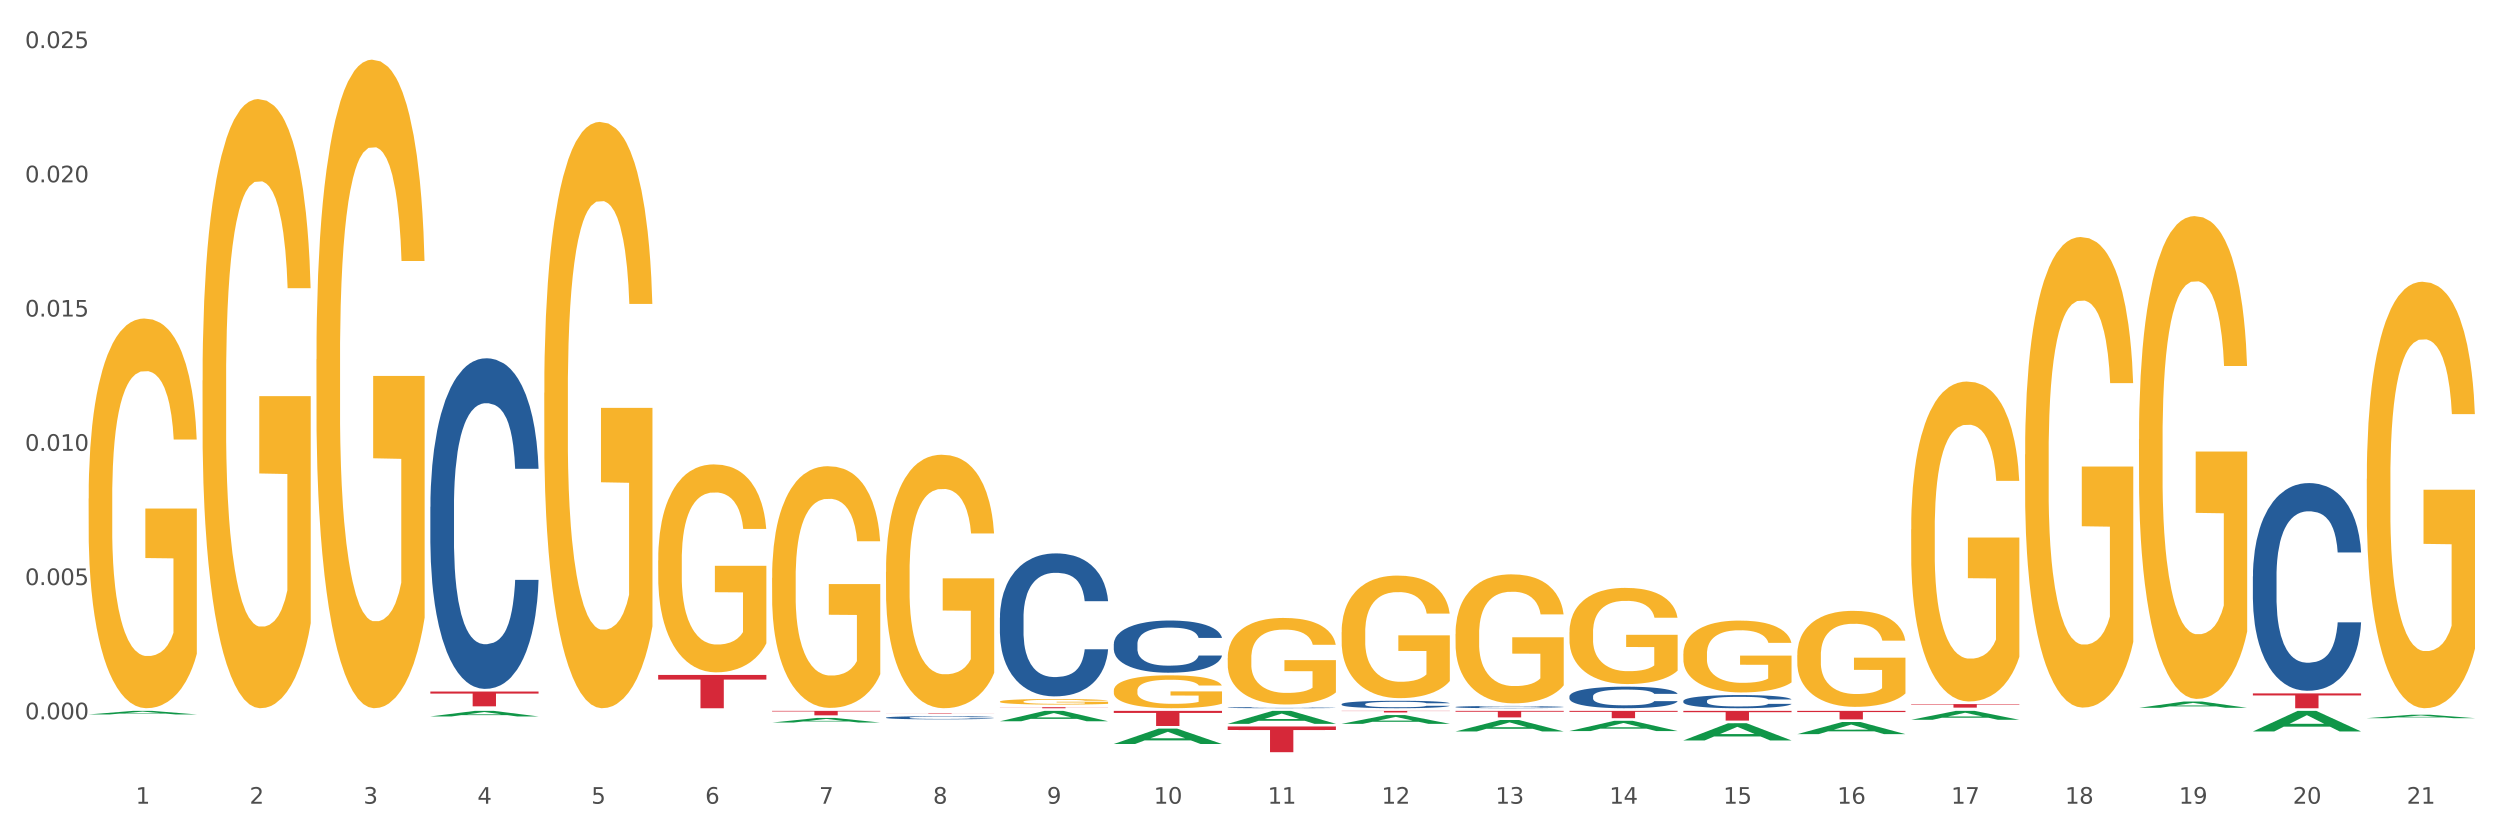 <?xml version="1.0" encoding="utf-8" standalone="no"?>
<!DOCTYPE svg PUBLIC "-//W3C//DTD SVG 1.1//EN"
  "http://www.w3.org/Graphics/SVG/1.1/DTD/svg11.dtd">
<svg xmlns:xlink="http://www.w3.org/1999/xlink" width="1080pt" height="360pt" viewBox="0 0 1080 360" xmlns="http://www.w3.org/2000/svg" version="1.1">
 <rect x="0" y="0" width="1080" height="360" fill="#333333" stroke="none"/>
 <defs>
  <style type="text/css">*{stroke-linejoin: round; stroke-linecap: butt}</style>
 </defs>
 <g id="figure_1">
  <g id="patch_1">
   <path d="M 0 360 
L 1080 360 
L 1080 0 
L 0 0 
z
" style="fill: #ffffff; stroke: #ffffff; stroke-linejoin: miter"/>
  </g>
  <g id="axes_1">
   <g id="matplotlib.axis_1">
    <g id="xtick_1">
     <g id="text_1">
      <!-- 1 -->
      <g style="fill: #4d4d4d" transform="translate(58.603 347.204) scale(0.096 -0.096)">
       <defs>
        <path id="DejaVuSans-31" d="M 794 531 
L 1825 531 
L 1825 4091 
L 703 3866 
L 703 4441 
L 1819 4666 
L 2450 4666 
L 2450 531 
L 3481 531 
L 3481 0 
L 794 0 
L 794 531 
z
" transform="scale(0.016)"/>
       </defs>
       <use xlink:href="#DejaVuSans-31"/>
      </g>
     </g>
    </g>
    <g id="xtick_2">
     <g id="text_2">
      <!-- 2 -->
      <g style="fill: #4d4d4d" transform="translate(107.811 347.204) scale(0.096 -0.096)">
       <defs>
        <path id="DejaVuSans-32" d="M 1228 531 
L 3431 531 
L 3431 0 
L 469 0 
L 469 531 
Q 828 903 1448 1529 
Q 2069 2156 2228 2338 
Q 2531 2678 2651 2914 
Q 2772 3150 2772 3378 
Q 2772 3750 2511 3984 
Q 2250 4219 1831 4219 
Q 1534 4219 1204 4116 
Q 875 4013 500 3803 
L 500 4441 
Q 881 4594 1212 4672 
Q 1544 4750 1819 4750 
Q 2544 4750 2975 4387 
Q 3406 4025 3406 3419 
Q 3406 3131 3298 2873 
Q 3191 2616 2906 2266 
Q 2828 2175 2409 1742 
Q 1991 1309 1228 531 
z
" transform="scale(0.016)"/>
       </defs>
       <use xlink:href="#DejaVuSans-32"/>
      </g>
     </g>
    </g>
    <g id="xtick_3">
     <g id="text_3">
      <!-- 3 -->
      <g style="fill: #4d4d4d" transform="translate(157.02 347.204) scale(0.096 -0.096)">
       <defs>
        <path id="DejaVuSans-33" d="M 2597 2516 
Q 3050 2419 3304 2112 
Q 3559 1806 3559 1356 
Q 3559 666 3084 287 
Q 2609 -91 1734 -91 
Q 1441 -91 1130 -33 
Q 819 25 488 141 
L 488 750 
Q 750 597 1062 519 
Q 1375 441 1716 441 
Q 2309 441 2620 675 
Q 2931 909 2931 1356 
Q 2931 1769 2642 2001 
Q 2353 2234 1838 2234 
L 1294 2234 
L 1294 2753 
L 1863 2753 
Q 2328 2753 2575 2939 
Q 2822 3125 2822 3475 
Q 2822 3834 2567 4026 
Q 2313 4219 1838 4219 
Q 1578 4219 1281 4162 
Q 984 4106 628 3988 
L 628 4550 
Q 988 4650 1302 4700 
Q 1616 4750 1894 4750 
Q 2613 4750 3031 4423 
Q 3450 4097 3450 3541 
Q 3450 3153 3228 2886 
Q 3006 2619 2597 2516 
z
" transform="scale(0.016)"/>
       </defs>
       <use xlink:href="#DejaVuSans-33"/>
      </g>
     </g>
    </g>
    <g id="xtick_4">
     <g id="text_4">
      <!-- 4 -->
      <g style="fill: #4d4d4d" transform="translate(206.228 347.204) scale(0.096 -0.096)">
       <defs>
        <path id="DejaVuSans-34" d="M 2419 4116 
L 825 1625 
L 2419 1625 
L 2419 4116 
z
M 2253 4666 
L 3047 4666 
L 3047 1625 
L 3713 1625 
L 3713 1100 
L 3047 1100 
L 3047 0 
L 2419 0 
L 2419 1100 
L 313 1100 
L 313 1709 
L 2253 4666 
z
" transform="scale(0.016)"/>
       </defs>
       <use xlink:href="#DejaVuSans-34"/>
      </g>
     </g>
    </g>
    <g id="xtick_5">
     <g id="text_5">
      <!-- 5 -->
      <g style="fill: #4d4d4d" transform="translate(255.437 347.204) scale(0.096 -0.096)">
       <defs>
        <path id="DejaVuSans-35" d="M 691 4666 
L 3169 4666 
L 3169 4134 
L 1269 4134 
L 1269 2991 
Q 1406 3038 1543 3061 
Q 1681 3084 1819 3084 
Q 2600 3084 3056 2656 
Q 3513 2228 3513 1497 
Q 3513 744 3044 326 
Q 2575 -91 1722 -91 
Q 1428 -91 1123 -41 
Q 819 9 494 109 
L 494 744 
Q 775 591 1075 516 
Q 1375 441 1709 441 
Q 2250 441 2565 725 
Q 2881 1009 2881 1497 
Q 2881 1984 2565 2268 
Q 2250 2553 1709 2553 
Q 1456 2553 1204 2497 
Q 953 2441 691 2322 
L 691 4666 
z
" transform="scale(0.016)"/>
       </defs>
       <use xlink:href="#DejaVuSans-35"/>
      </g>
     </g>
    </g>
    <g id="xtick_6">
     <g id="text_6">
      <!-- 6 -->
      <g style="fill: #4d4d4d" transform="translate(304.645 347.204) scale(0.096 -0.096)">
       <defs>
        <path id="DejaVuSans-36" d="M 2113 2584 
Q 1688 2584 1439 2293 
Q 1191 2003 1191 1497 
Q 1191 994 1439 701 
Q 1688 409 2113 409 
Q 2538 409 2786 701 
Q 3034 994 3034 1497 
Q 3034 2003 2786 2293 
Q 2538 2584 2113 2584 
z
M 3366 4563 
L 3366 3988 
Q 3128 4100 2886 4159 
Q 2644 4219 2406 4219 
Q 1781 4219 1451 3797 
Q 1122 3375 1075 2522 
Q 1259 2794 1537 2939 
Q 1816 3084 2150 3084 
Q 2853 3084 3261 2657 
Q 3669 2231 3669 1497 
Q 3669 778 3244 343 
Q 2819 -91 2113 -91 
Q 1303 -91 875 529 
Q 447 1150 447 2328 
Q 447 3434 972 4092 
Q 1497 4750 2381 4750 
Q 2619 4750 2861 4703 
Q 3103 4656 3366 4563 
z
" transform="scale(0.016)"/>
       </defs>
       <use xlink:href="#DejaVuSans-36"/>
      </g>
     </g>
    </g>
    <g id="xtick_7">
     <g id="text_7">
      <!-- 7 -->
      <g style="fill: #4d4d4d" transform="translate(353.854 347.204) scale(0.096 -0.096)">
       <defs>
        <path id="DejaVuSans-37" d="M 525 4666 
L 3525 4666 
L 3525 4397 
L 1831 0 
L 1172 0 
L 2766 4134 
L 525 4134 
L 525 4666 
z
" transform="scale(0.016)"/>
       </defs>
       <use xlink:href="#DejaVuSans-37"/>
      </g>
     </g>
    </g>
    <g id="xtick_8">
     <g id="text_8">
      <!-- 8 -->
      <g style="fill: #4d4d4d" transform="translate(403.062 347.204) scale(0.096 -0.096)">
       <defs>
        <path id="DejaVuSans-38" d="M 2034 2216 
Q 1584 2216 1326 1975 
Q 1069 1734 1069 1313 
Q 1069 891 1326 650 
Q 1584 409 2034 409 
Q 2484 409 2743 651 
Q 3003 894 3003 1313 
Q 3003 1734 2745 1975 
Q 2488 2216 2034 2216 
z
M 1403 2484 
Q 997 2584 770 2862 
Q 544 3141 544 3541 
Q 544 4100 942 4425 
Q 1341 4750 2034 4750 
Q 2731 4750 3128 4425 
Q 3525 4100 3525 3541 
Q 3525 3141 3298 2862 
Q 3072 2584 2669 2484 
Q 3125 2378 3379 2068 
Q 3634 1759 3634 1313 
Q 3634 634 3220 271 
Q 2806 -91 2034 -91 
Q 1263 -91 848 271 
Q 434 634 434 1313 
Q 434 1759 690 2068 
Q 947 2378 1403 2484 
z
M 1172 3481 
Q 1172 3119 1398 2916 
Q 1625 2713 2034 2713 
Q 2441 2713 2670 2916 
Q 2900 3119 2900 3481 
Q 2900 3844 2670 4047 
Q 2441 4250 2034 4250 
Q 1625 4250 1398 4047 
Q 1172 3844 1172 3481 
z
" transform="scale(0.016)"/>
       </defs>
       <use xlink:href="#DejaVuSans-38"/>
      </g>
     </g>
    </g>
    <g id="xtick_9">
     <g id="text_9">
      <!-- 9 -->
      <g style="fill: #4d4d4d" transform="translate(452.271 347.204) scale(0.096 -0.096)">
       <defs>
        <path id="DejaVuSans-39" d="M 703 97 
L 703 672 
Q 941 559 1184 500 
Q 1428 441 1663 441 
Q 2288 441 2617 861 
Q 2947 1281 2994 2138 
Q 2813 1869 2534 1725 
Q 2256 1581 1919 1581 
Q 1219 1581 811 2004 
Q 403 2428 403 3163 
Q 403 3881 828 4315 
Q 1253 4750 1959 4750 
Q 2769 4750 3195 4129 
Q 3622 3509 3622 2328 
Q 3622 1225 3098 567 
Q 2575 -91 1691 -91 
Q 1453 -91 1209 -44 
Q 966 3 703 97 
z
M 1959 2075 
Q 2384 2075 2632 2365 
Q 2881 2656 2881 3163 
Q 2881 3666 2632 3958 
Q 2384 4250 1959 4250 
Q 1534 4250 1286 3958 
Q 1038 3666 1038 3163 
Q 1038 2656 1286 2365 
Q 1534 2075 1959 2075 
z
" transform="scale(0.016)"/>
       </defs>
       <use xlink:href="#DejaVuSans-39"/>
      </g>
     </g>
    </g>
    <g id="xtick_10">
     <g id="text_10">
      <!-- 10 -->
      <g style="fill: #4d4d4d" transform="translate(498.425 347.204) scale(0.096 -0.096)">
       <defs>
        <path id="DejaVuSans-30" d="M 2034 4250 
Q 1547 4250 1301 3770 
Q 1056 3291 1056 2328 
Q 1056 1369 1301 889 
Q 1547 409 2034 409 
Q 2525 409 2770 889 
Q 3016 1369 3016 2328 
Q 3016 3291 2770 3770 
Q 2525 4250 2034 4250 
z
M 2034 4750 
Q 2819 4750 3233 4129 
Q 3647 3509 3647 2328 
Q 3647 1150 3233 529 
Q 2819 -91 2034 -91 
Q 1250 -91 836 529 
Q 422 1150 422 2328 
Q 422 3509 836 4129 
Q 1250 4750 2034 4750 
z
" transform="scale(0.016)"/>
       </defs>
       <use xlink:href="#DejaVuSans-31"/>
       <use xlink:href="#DejaVuSans-30" transform="translate(63.623 0)"/>
      </g>
     </g>
    </g>
    <g id="xtick_11">
     <g id="text_11">
      <!-- 11 -->
      <g style="fill: #4d4d4d" transform="translate(547.634 347.204) scale(0.096 -0.096)">
       <use xlink:href="#DejaVuSans-31"/>
       <use xlink:href="#DejaVuSans-31" transform="translate(63.623 0)"/>
      </g>
     </g>
    </g>
    <g id="xtick_12">
     <g id="text_12">
      <!-- 12 -->
      <g style="fill: #4d4d4d" transform="translate(596.842 347.204) scale(0.096 -0.096)">
       <use xlink:href="#DejaVuSans-31"/>
       <use xlink:href="#DejaVuSans-32" transform="translate(63.623 0)"/>
      </g>
     </g>
    </g>
    <g id="xtick_13">
     <g id="text_13">
      <!-- 13 -->
      <g style="fill: #4d4d4d" transform="translate(646.05 347.204) scale(0.096 -0.096)">
       <use xlink:href="#DejaVuSans-31"/>
       <use xlink:href="#DejaVuSans-33" transform="translate(63.623 0)"/>
      </g>
     </g>
    </g>
    <g id="xtick_14">
     <g id="text_14">
      <!-- 14 -->
      <g style="fill: #4d4d4d" transform="translate(695.259 347.204) scale(0.096 -0.096)">
       <use xlink:href="#DejaVuSans-31"/>
       <use xlink:href="#DejaVuSans-34" transform="translate(63.623 0)"/>
      </g>
     </g>
    </g>
    <g id="xtick_15">
     <g id="text_15">
      <!-- 15 -->
      <g style="fill: #4d4d4d" transform="translate(744.467 347.204) scale(0.096 -0.096)">
       <use xlink:href="#DejaVuSans-31"/>
       <use xlink:href="#DejaVuSans-35" transform="translate(63.623 0)"/>
      </g>
     </g>
    </g>
    <g id="xtick_16">
     <g id="text_16">
      <!-- 16 -->
      <g style="fill: #4d4d4d" transform="translate(793.676 347.204) scale(0.096 -0.096)">
       <use xlink:href="#DejaVuSans-31"/>
       <use xlink:href="#DejaVuSans-36" transform="translate(63.623 0)"/>
      </g>
     </g>
    </g>
    <g id="xtick_17">
     <g id="text_17">
      <!-- 17 -->
      <g style="fill: #4d4d4d" transform="translate(842.884 347.204) scale(0.096 -0.096)">
       <use xlink:href="#DejaVuSans-31"/>
       <use xlink:href="#DejaVuSans-37" transform="translate(63.623 0)"/>
      </g>
     </g>
    </g>
    <g id="xtick_18">
     <g id="text_18">
      <!-- 18 -->
      <g style="fill: #4d4d4d" transform="translate(892.093 347.204) scale(0.096 -0.096)">
       <use xlink:href="#DejaVuSans-31"/>
       <use xlink:href="#DejaVuSans-38" transform="translate(63.623 0)"/>
      </g>
     </g>
    </g>
    <g id="xtick_19">
     <g id="text_19">
      <!-- 19 -->
      <g style="fill: #4d4d4d" transform="translate(941.301 347.204) scale(0.096 -0.096)">
       <use xlink:href="#DejaVuSans-31"/>
       <use xlink:href="#DejaVuSans-39" transform="translate(63.623 0)"/>
      </g>
     </g>
    </g>
    <g id="xtick_20">
     <g id="text_20">
      <!-- 20 -->
      <g style="fill: #4d4d4d" transform="translate(990.51 347.204) scale(0.096 -0.096)">
       <use xlink:href="#DejaVuSans-32"/>
       <use xlink:href="#DejaVuSans-30" transform="translate(63.623 0)"/>
      </g>
     </g>
    </g>
    <g id="xtick_21">
     <g id="text_21">
      <!-- 21 -->
      <g style="fill: #4d4d4d" transform="translate(1039.718 347.204) scale(0.096 -0.096)">
       <use xlink:href="#DejaVuSans-32"/>
       <use xlink:href="#DejaVuSans-31" transform="translate(63.623 0)"/>
      </g>
     </g>
    </g>
    <g id="xtick_22"/>
    <g id="xtick_23"/>
    <g id="xtick_24"/>
    <g id="xtick_25"/>
    <g id="xtick_26"/>
    <g id="xtick_27"/>
    <g id="xtick_28"/>
    <g id="xtick_29"/>
    <g id="xtick_30"/>
    <g id="xtick_31"/>
    <g id="xtick_32"/>
    <g id="xtick_33"/>
    <g id="xtick_34"/>
    <g id="xtick_35"/>
    <g id="xtick_36"/>
    <g id="xtick_37"/>
    <g id="xtick_38"/>
    <g id="xtick_39"/>
    <g id="xtick_40"/>
    <g id="xtick_41"/>
   </g>
   <g id="matplotlib.axis_2">
    <g id="ytick_1">
     <g id="text_22">
      <!-- 0.000 -->
      <g style="fill: #4d4d4d" transform="translate(10.8 310.732) scale(0.096 -0.096)">
       <defs>
        <path id="DejaVuSans-2e" d="M 684 794 
L 1344 794 
L 1344 0 
L 684 0 
L 684 794 
z
" transform="scale(0.016)"/>
       </defs>
       <use xlink:href="#DejaVuSans-30"/>
       <use xlink:href="#DejaVuSans-2e" transform="translate(63.623 0)"/>
       <use xlink:href="#DejaVuSans-30" transform="translate(95.41 0)"/>
       <use xlink:href="#DejaVuSans-30" transform="translate(159.033 0)"/>
       <use xlink:href="#DejaVuSans-30" transform="translate(222.656 0)"/>
      </g>
     </g>
    </g>
    <g id="ytick_2">
     <g id="text_23">
      <!-- 0.005 -->
      <g style="fill: #4d4d4d" transform="translate(10.8 252.739) scale(0.096 -0.096)">
       <use xlink:href="#DejaVuSans-30"/>
       <use xlink:href="#DejaVuSans-2e" transform="translate(63.623 0)"/>
       <use xlink:href="#DejaVuSans-30" transform="translate(95.41 0)"/>
       <use xlink:href="#DejaVuSans-30" transform="translate(159.033 0)"/>
       <use xlink:href="#DejaVuSans-35" transform="translate(222.656 0)"/>
      </g>
     </g>
    </g>
    <g id="ytick_3">
     <g id="text_24">
      <!-- 0.010 -->
      <g style="fill: #4d4d4d" transform="translate(10.8 194.746) scale(0.096 -0.096)">
       <use xlink:href="#DejaVuSans-30"/>
       <use xlink:href="#DejaVuSans-2e" transform="translate(63.623 0)"/>
       <use xlink:href="#DejaVuSans-30" transform="translate(95.41 0)"/>
       <use xlink:href="#DejaVuSans-31" transform="translate(159.033 0)"/>
       <use xlink:href="#DejaVuSans-30" transform="translate(222.656 0)"/>
      </g>
     </g>
    </g>
    <g id="ytick_4">
     <g id="text_25">
      <!-- 0.015 -->
      <g style="fill: #4d4d4d" transform="translate(10.8 136.753) scale(0.096 -0.096)">
       <use xlink:href="#DejaVuSans-30"/>
       <use xlink:href="#DejaVuSans-2e" transform="translate(63.623 0)"/>
       <use xlink:href="#DejaVuSans-30" transform="translate(95.41 0)"/>
       <use xlink:href="#DejaVuSans-31" transform="translate(159.033 0)"/>
       <use xlink:href="#DejaVuSans-35" transform="translate(222.656 0)"/>
      </g>
     </g>
    </g>
    <g id="ytick_5">
     <g id="text_26">
      <!-- 0.020 -->
      <g style="fill: #4d4d4d" transform="translate(10.8 78.76) scale(0.096 -0.096)">
       <use xlink:href="#DejaVuSans-30"/>
       <use xlink:href="#DejaVuSans-2e" transform="translate(63.623 0)"/>
       <use xlink:href="#DejaVuSans-30" transform="translate(95.41 0)"/>
       <use xlink:href="#DejaVuSans-32" transform="translate(159.033 0)"/>
       <use xlink:href="#DejaVuSans-30" transform="translate(222.656 0)"/>
      </g>
     </g>
    </g>
    <g id="ytick_6">
     <g id="text_27">
      <!-- 0.025 -->
      <g style="fill: #4d4d4d" transform="translate(10.8 20.767) scale(0.096 -0.096)">
       <use xlink:href="#DejaVuSans-30"/>
       <use xlink:href="#DejaVuSans-2e" transform="translate(63.623 0)"/>
       <use xlink:href="#DejaVuSans-30" transform="translate(95.41 0)"/>
       <use xlink:href="#DejaVuSans-32" transform="translate(159.033 0)"/>
       <use xlink:href="#DejaVuSans-35" transform="translate(222.656 0)"/>
      </g>
     </g>
    </g>
    <g id="ytick_7"/>
    <g id="ytick_8"/>
    <g id="ytick_9"/>
    <g id="ytick_10"/>
    <g id="ytick_11"/>
   </g>
   <g id="PolyCollection_1">
    <path d="M 38.283 308.637 
L 38.331 308.636 
L 57.609 307.086 
L 65.609 307.085 
L 85.031 308.64 
L 75.778 308.64 
L 71.585 308.278 
L 51.681 308.278 
L 51.536 308.284 
L 47.488 308.64 
L 38.283 308.64 
L 38.283 308.637 
L 54.187 308.062 
L 69.079 308.06 
L 61.705 307.416 
L 61.609 307.413 
L 61.512 307.418 
L 54.139 308.06 
L 54.187 308.062 
L 38.283 308.637 
z
" clip-path="url(#pe679250e44)" style="fill: #109648"/>
    <path d="M 530.367 305.69 
L 530.423 305.69 
L 530.423 305.677 
L 530.589 305.66 
L 531.196 305.629 
L 531.97 305.605 
L 533.296 305.577 
L 534.014 305.566 
L 534.954 305.553 
L 536.888 305.532 
L 539.098 305.514 
L 540.645 305.504 
L 541.806 305.498 
L 544.403 305.487 
L 545.895 305.482 
L 547.442 305.478 
L 548.768 305.475 
L 550.979 305.472 
L 552.747 305.471 
L 554.791 305.47 
L 556.504 305.471 
L 558.77 305.472 
L 562.085 305.478 
L 563.356 305.481 
L 565.069 305.486 
L 566.838 305.493 
L 568.274 305.501 
L 569.932 305.511 
L 571.645 305.524 
L 573.303 305.541 
L 574.463 305.557 
L 575.403 305.573 
L 576.231 305.594 
L 576.839 305.615 
L 577.116 305.634 
L 567.003 305.634 
L 566.727 305.617 
L 566.174 305.599 
L 565.622 305.587 
L 565.014 305.577 
L 564.075 305.566 
L 563.246 305.559 
L 561.864 305.551 
L 560.593 305.545 
L 559.544 305.542 
L 558.273 305.539 
L 555.565 305.537 
L 553.631 305.537 
L 552.415 305.538 
L 550.923 305.54 
L 549.652 305.543 
L 548.16 305.548 
L 547 305.554 
L 545.84 305.562 
L 545.177 305.567 
L 544.182 305.577 
L 543.519 305.585 
L 542.635 305.599 
L 542.137 305.609 
L 541.253 305.634 
L 540.866 305.653 
L 540.701 305.666 
L 540.59 305.68 
L 540.59 305.75 
L 540.922 305.781 
L 541.198 305.795 
L 541.64 305.81 
L 542.469 305.829 
L 543.685 305.849 
L 544.956 305.862 
L 546.005 305.871 
L 547 305.877 
L 547.995 305.882 
L 549.21 305.887 
L 550.205 305.889 
L 551.697 305.892 
L 553.465 305.893 
L 554.847 305.893 
L 557.665 305.891 
L 558.936 305.889 
L 560.151 305.886 
L 561.478 305.881 
L 562.527 305.875 
L 563.135 305.871 
L 564.13 305.863 
L 564.904 305.854 
L 565.567 305.844 
L 566.009 305.835 
L 566.506 305.821 
L 566.893 305.806 
L 567.003 305.798 
L 577.116 305.798 
L 576.894 305.814 
L 576.508 305.83 
L 575.734 305.851 
L 575.126 305.863 
L 574.187 305.878 
L 573.192 305.89 
L 571.811 305.904 
L 570.54 305.914 
L 569.214 305.923 
L 567.777 305.931 
L 565.18 305.942 
L 564.24 305.945 
L 562.251 305.951 
L 560.704 305.954 
L 558.438 305.957 
L 556.118 305.959 
L 553.686 305.959 
L 551.531 305.958 
L 549.155 305.956 
L 547.663 305.953 
L 546.005 305.949 
L 544.071 305.943 
L 542.248 305.935 
L 540.535 305.926 
L 538.932 305.916 
L 537.44 305.904 
L 535.506 305.885 
L 534.07 305.866 
L 533.02 305.849 
L 532.302 305.834 
L 531.583 305.816 
L 531.196 305.803 
L 530.589 305.771 
L 530.367 305.742 
L 530.367 305.69 
z
" clip-path="url(#pe679250e44)" style="fill: #255c99"/>
    <path d="M 481.159 278.194 
L 481.214 278.174 
L 481.214 277.597 
L 481.38 276.815 
L 481.988 275.373 
L 482.762 274.282 
L 484.088 273.005 
L 484.806 272.47 
L 485.745 271.872 
L 487.679 270.905 
L 489.89 270.081 
L 491.437 269.628 
L 492.597 269.34 
L 495.194 268.825 
L 496.686 268.598 
L 498.234 268.413 
L 499.56 268.289 
L 501.77 268.145 
L 503.538 268.083 
L 505.583 268.063 
L 507.296 268.083 
L 509.562 268.166 
L 512.877 268.413 
L 514.148 268.557 
L 515.861 268.804 
L 517.629 269.134 
L 519.066 269.463 
L 520.724 269.937 
L 522.437 270.555 
L 524.094 271.337 
L 525.255 272.058 
L 526.194 272.82 
L 527.023 273.746 
L 527.631 274.755 
L 527.907 275.6 
L 517.795 275.6 
L 517.519 274.838 
L 516.966 274.014 
L 516.413 273.458 
L 515.806 273.005 
L 514.866 272.49 
L 514.037 272.161 
L 512.656 271.769 
L 511.385 271.522 
L 510.335 271.378 
L 509.064 271.255 
L 506.357 271.131 
L 504.423 271.131 
L 503.207 271.172 
L 501.715 271.275 
L 500.444 271.419 
L 498.952 271.667 
L 497.792 271.934 
L 496.631 272.284 
L 495.968 272.531 
L 494.973 272.984 
L 494.31 273.355 
L 493.426 273.993 
L 492.929 274.447 
L 492.045 275.62 
L 491.658 276.485 
L 491.492 277.082 
L 491.382 277.741 
L 491.382 280.954 
L 491.713 282.395 
L 491.99 283.013 
L 492.432 283.713 
L 493.26 284.619 
L 494.476 285.505 
L 495.747 286.143 
L 496.797 286.534 
L 497.792 286.823 
L 498.786 287.049 
L 500.002 287.255 
L 500.997 287.379 
L 502.489 287.502 
L 504.257 287.564 
L 505.638 287.564 
L 508.456 287.461 
L 509.727 287.358 
L 510.943 287.214 
L 512.269 286.987 
L 513.319 286.74 
L 513.927 286.555 
L 514.922 286.164 
L 515.695 285.752 
L 516.358 285.278 
L 516.8 284.866 
L 517.298 284.249 
L 517.684 283.548 
L 517.795 283.178 
L 527.907 283.178 
L 527.686 283.919 
L 527.299 284.64 
L 526.526 285.608 
L 525.918 286.164 
L 524.978 286.843 
L 523.984 287.42 
L 522.602 288.058 
L 521.331 288.532 
L 520.005 288.944 
L 518.569 289.314 
L 515.971 289.829 
L 515.032 289.973 
L 513.043 290.221 
L 511.496 290.365 
L 509.23 290.509 
L 506.909 290.591 
L 504.478 290.612 
L 502.323 290.571 
L 499.947 290.447 
L 498.455 290.323 
L 496.797 290.138 
L 494.863 289.85 
L 493.039 289.5 
L 491.326 289.088 
L 489.724 288.614 
L 488.232 288.079 
L 486.298 287.193 
L 484.861 286.329 
L 483.811 285.525 
L 483.093 284.846 
L 482.375 283.981 
L 481.988 283.384 
L 481.38 281.942 
L 481.159 280.604 
L 481.159 278.194 
z
" clip-path="url(#pe679250e44)" style="fill: #255c99"/>
    <path d="M 431.951 266.817 
L 432.006 266.761 
L 432.006 265.181 
L 432.172 263.037 
L 432.779 259.088 
L 433.553 256.097 
L 434.879 252.599 
L 435.598 251.132 
L 436.537 249.496 
L 438.471 246.844 
L 440.681 244.588 
L 442.229 243.346 
L 443.389 242.557 
L 445.986 241.146 
L 447.478 240.525 
L 449.025 240.018 
L 450.351 239.679 
L 452.562 239.284 
L 454.33 239.115 
L 456.374 239.059 
L 458.087 239.115 
L 460.353 239.341 
L 463.669 240.018 
L 464.939 240.413 
L 466.652 241.09 
L 468.421 241.992 
L 469.857 242.895 
L 471.515 244.193 
L 473.228 245.885 
L 474.886 248.029 
L 476.046 250.004 
L 476.986 252.092 
L 477.814 254.63 
L 478.422 257.395 
L 478.699 259.708 
L 468.586 259.708 
L 468.31 257.621 
L 467.758 255.364 
L 467.205 253.841 
L 466.597 252.599 
L 465.658 251.189 
L 464.829 250.286 
L 463.447 249.214 
L 462.177 248.537 
L 461.127 248.142 
L 459.856 247.804 
L 457.148 247.465 
L 455.214 247.465 
L 453.998 247.578 
L 452.506 247.86 
L 451.236 248.255 
L 449.744 248.932 
L 448.583 249.665 
L 447.423 250.625 
L 446.76 251.302 
L 445.765 252.543 
L 445.102 253.558 
L 444.218 255.307 
L 443.72 256.549 
L 442.836 259.765 
L 442.45 262.134 
L 442.284 263.77 
L 442.173 265.576 
L 442.173 274.377 
L 442.505 278.327 
L 442.781 280.019 
L 443.223 281.938 
L 444.052 284.42 
L 445.268 286.846 
L 446.539 288.595 
L 447.589 289.667 
L 448.583 290.457 
L 449.578 291.078 
L 450.793 291.642 
L 451.788 291.98 
L 453.28 292.319 
L 455.048 292.488 
L 456.43 292.488 
L 459.248 292.206 
L 460.519 291.924 
L 461.734 291.529 
L 463.061 290.908 
L 464.111 290.231 
L 464.718 289.724 
L 465.713 288.652 
L 466.487 287.523 
L 467.15 286.226 
L 467.592 285.097 
L 468.089 283.405 
L 468.476 281.486 
L 468.586 280.471 
L 478.699 280.471 
L 478.478 282.502 
L 478.091 284.477 
L 477.317 287.128 
L 476.709 288.652 
L 475.77 290.514 
L 474.775 292.093 
L 473.394 293.842 
L 472.123 295.14 
L 470.797 296.268 
L 469.36 297.284 
L 466.763 298.694 
L 465.824 299.089 
L 463.834 299.766 
L 462.287 300.161 
L 460.022 300.556 
L 457.701 300.782 
L 455.269 300.838 
L 453.114 300.726 
L 450.738 300.387 
L 449.246 300.048 
L 447.589 299.541 
L 445.655 298.751 
L 443.831 297.792 
L 442.118 296.663 
L 440.516 295.366 
L 439.024 293.899 
L 437.09 291.473 
L 435.653 289.103 
L 434.603 286.903 
L 433.885 285.041 
L 433.166 282.671 
L 432.779 281.035 
L 432.172 277.086 
L 431.951 273.418 
L 431.951 266.817 
z
" clip-path="url(#pe679250e44)" style="fill: #255c99"/>
    <path d="M 382.742 310.002 
L 382.797 310.001 
L 382.797 309.966 
L 382.963 309.918 
L 383.571 309.83 
L 384.345 309.764 
L 385.671 309.686 
L 386.389 309.653 
L 387.329 309.617 
L 389.263 309.558 
L 391.473 309.507 
L 393.02 309.48 
L 394.18 309.462 
L 396.778 309.431 
L 398.27 309.417 
L 399.817 309.406 
L 401.143 309.398 
L 403.353 309.389 
L 405.122 309.385 
L 407.166 309.384 
L 408.879 309.385 
L 411.145 309.39 
L 414.46 309.406 
L 415.731 309.414 
L 417.444 309.429 
L 419.212 309.45 
L 420.649 309.47 
L 422.307 309.499 
L 424.02 309.536 
L 425.677 309.584 
L 426.838 309.628 
L 427.777 309.674 
L 428.606 309.731 
L 429.214 309.793 
L 429.49 309.844 
L 419.378 309.844 
L 419.102 309.798 
L 418.549 309.747 
L 417.997 309.713 
L 417.389 309.686 
L 416.449 309.654 
L 415.62 309.634 
L 414.239 309.61 
L 412.968 309.595 
L 411.918 309.587 
L 410.647 309.579 
L 407.94 309.571 
L 406.006 309.571 
L 404.79 309.574 
L 403.298 309.58 
L 402.027 309.589 
L 400.535 309.604 
L 399.375 309.62 
L 398.214 309.642 
L 397.551 309.657 
L 396.557 309.685 
L 395.893 309.707 
L 395.009 309.746 
L 394.512 309.774 
L 393.628 309.845 
L 393.241 309.898 
L 393.075 309.935 
L 392.965 309.975 
L 392.965 310.171 
L 393.296 310.259 
L 393.573 310.297 
L 394.015 310.339 
L 394.844 310.395 
L 396.059 310.449 
L 397.33 310.488 
L 398.38 310.511 
L 399.375 310.529 
L 400.369 310.543 
L 401.585 310.555 
L 402.58 310.563 
L 404.072 310.571 
L 405.84 310.574 
L 407.221 310.574 
L 410.039 310.568 
L 411.31 310.562 
L 412.526 310.553 
L 413.852 310.539 
L 414.902 310.524 
L 415.51 310.513 
L 416.505 310.489 
L 417.278 310.464 
L 417.941 310.435 
L 418.383 310.41 
L 418.881 310.372 
L 419.267 310.329 
L 419.378 310.307 
L 429.49 310.307 
L 429.269 310.352 
L 428.882 310.396 
L 428.109 310.455 
L 427.501 310.489 
L 426.562 310.53 
L 425.567 310.566 
L 424.185 310.604 
L 422.914 310.633 
L 421.588 310.659 
L 420.152 310.681 
L 417.555 310.713 
L 416.615 310.721 
L 414.626 310.736 
L 413.079 310.745 
L 410.813 310.754 
L 408.492 310.759 
L 406.061 310.76 
L 403.906 310.758 
L 401.53 310.75 
L 400.038 310.743 
L 398.38 310.731 
L 396.446 310.714 
L 394.623 310.692 
L 392.91 310.667 
L 391.307 310.638 
L 389.815 310.606 
L 387.881 310.552 
L 386.444 310.499 
L 385.395 310.45 
L 384.676 310.408 
L 383.958 310.356 
L 383.571 310.319 
L 382.963 310.231 
L 382.742 310.15 
L 382.742 310.002 
z
" clip-path="url(#pe679250e44)" style="fill: #255c99"/>
    <path d="M 185.908 218.949 
L 185.964 218.819 
L 185.964 215.166 
L 186.129 210.21 
L 186.737 201.079 
L 187.511 194.165 
L 188.837 186.078 
L 189.555 182.686 
L 190.495 178.903 
L 192.429 172.773 
L 194.639 167.555 
L 196.186 164.685 
L 197.347 162.859 
L 199.944 159.598 
L 201.436 158.163 
L 202.983 156.989 
L 204.309 156.207 
L 206.519 155.293 
L 208.288 154.902 
L 210.332 154.772 
L 212.045 154.902 
L 214.311 155.424 
L 217.626 156.989 
L 218.897 157.902 
L 220.61 159.468 
L 222.378 161.555 
L 223.815 163.642 
L 225.473 166.642 
L 227.186 170.555 
L 228.844 175.512 
L 230.004 180.077 
L 230.943 184.904 
L 231.772 190.774 
L 232.38 197.165 
L 232.656 202.513 
L 222.544 202.513 
L 222.268 197.687 
L 221.715 192.469 
L 221.163 188.947 
L 220.555 186.078 
L 219.616 182.817 
L 218.787 180.73 
L 217.405 178.251 
L 216.134 176.686 
L 215.084 175.773 
L 213.813 174.99 
L 211.106 174.208 
L 209.172 174.208 
L 207.956 174.468 
L 206.464 175.121 
L 205.193 176.034 
L 203.701 177.599 
L 202.541 179.295 
L 201.381 181.512 
L 200.717 183.078 
L 199.723 185.947 
L 199.06 188.295 
L 198.176 192.339 
L 197.678 195.209 
L 196.794 202.644 
L 196.407 208.122 
L 196.242 211.905 
L 196.131 216.079 
L 196.131 236.428 
L 196.463 245.559 
L 196.739 249.473 
L 197.181 253.908 
L 198.01 259.647 
L 199.225 265.256 
L 200.496 269.3 
L 201.546 271.778 
L 202.541 273.604 
L 203.536 275.039 
L 204.751 276.344 
L 205.746 277.126 
L 207.238 277.909 
L 209.006 278.3 
L 210.388 278.3 
L 213.206 277.648 
L 214.477 276.996 
L 215.692 276.083 
L 217.018 274.648 
L 218.068 273.083 
L 218.676 271.909 
L 219.671 269.43 
L 220.444 266.821 
L 221.108 263.821 
L 221.55 261.212 
L 222.047 257.299 
L 222.434 252.864 
L 222.544 250.516 
L 232.656 250.516 
L 232.435 255.212 
L 232.049 259.777 
L 231.275 265.908 
L 230.667 269.43 
L 229.728 273.735 
L 228.733 277.387 
L 227.352 281.431 
L 226.081 284.431 
L 224.755 287.04 
L 223.318 289.388 
L 220.721 292.649 
L 219.781 293.562 
L 217.792 295.127 
L 216.245 296.04 
L 213.979 296.953 
L 211.658 297.475 
L 209.227 297.606 
L 207.072 297.345 
L 204.696 296.562 
L 203.204 295.779 
L 201.546 294.605 
L 199.612 292.779 
L 197.789 290.562 
L 196.076 287.953 
L 194.473 284.953 
L 192.981 281.561 
L 191.047 275.952 
L 189.611 270.474 
L 188.561 265.386 
L 187.842 261.082 
L 187.124 255.603 
L 186.737 251.821 
L 186.129 242.69 
L 185.908 234.211 
L 185.908 218.949 
z
" clip-path="url(#pe679250e44)" style="fill: #255c99"/>
    <path d="M 87.491 164.394 
L 87.547 164.154 
L 87.547 155.502 
L 87.657 148.051 
L 88.209 130.025 
L 89.037 115.123 
L 89.644 107.192 
L 90.251 100.702 
L 90.969 94.213 
L 91.852 87.483 
L 93.452 77.629 
L 94.446 72.582 
L 95.66 67.294 
L 97.868 59.603 
L 99.468 55.277 
L 101.124 51.671 
L 103.828 47.345 
L 105.595 45.422 
L 107.471 43.98 
L 109.734 43.019 
L 111.445 42.778 
L 115.198 43.5 
L 118.399 45.663 
L 119.945 47.345 
L 121.932 50.229 
L 122.98 52.152 
L 124.691 55.998 
L 126.457 61.045 
L 127.672 65.371 
L 129.493 73.543 
L 130.873 81.715 
L 132.142 91.809 
L 132.804 98.78 
L 133.301 105.269 
L 133.743 112.72 
L 134.184 124.497 
L 124.25 124.497 
L 123.863 116.085 
L 123.256 108.153 
L 122.373 100.462 
L 121.6 95.655 
L 120.276 89.646 
L 119.062 85.801 
L 117.792 82.917 
L 116.247 80.513 
L 115.032 79.311 
L 113.322 78.35 
L 109.955 78.59 
L 107.692 80.513 
L 106.147 82.917 
L 105.153 85.08 
L 104.27 87.483 
L 103.276 90.848 
L 102.117 95.895 
L 101.29 100.462 
L 100.462 106.23 
L 99.799 111.999 
L 99.192 118.728 
L 98.696 125.939 
L 98.309 133.39 
L 97.978 142.523 
L 97.702 157.665 
L 97.702 190.592 
L 97.812 198.043 
L 98.088 207.897 
L 98.42 215.348 
L 98.971 224.241 
L 99.468 230.25 
L 100.406 238.902 
L 101.455 246.113 
L 102.283 250.679 
L 103.111 254.525 
L 104.546 259.813 
L 106.147 264.139 
L 107.526 266.783 
L 109.403 269.186 
L 110.672 270.147 
L 111.776 270.628 
L 114.481 270.628 
L 116.412 269.907 
L 118.565 268.225 
L 120.221 266.062 
L 121.6 263.418 
L 123.146 259.091 
L 124.139 255.006 
L 124.139 204.773 
L 111.997 204.533 
L 111.997 171.124 
L 134.239 171.124 
L 134.239 269.186 
L 133.301 274.233 
L 132.253 278.8 
L 131.149 282.886 
L 129.493 287.933 
L 127.506 292.74 
L 125.74 296.105 
L 123.863 298.989 
L 121.656 301.633 
L 118.786 304.037 
L 117.019 304.998 
L 114.812 305.719 
L 112.218 305.959 
L 109.955 305.479 
L 107.747 304.277 
L 105.429 302.114 
L 103.166 298.989 
L 101.455 295.865 
L 99.744 292.019 
L 97.923 286.972 
L 96.488 282.165 
L 95.384 277.839 
L 94.17 272.311 
L 92.845 265.1 
L 91.852 258.611 
L 90.969 251.881 
L 90.03 243.229 
L 89.368 235.778 
L 88.706 226.404 
L 88.319 219.434 
L 87.878 208.618 
L 87.547 193.477 
L 87.491 164.394 
z
" clip-path="url(#pe679250e44)" style="fill: #f7b32b"/>
    <path d="M 185.908 298.731 
L 232.656 298.731 
L 232.656 299.622 
L 214.267 299.628 
L 214.267 305.142 
L 204.187 305.142 
L 204.187 299.628 
L 185.908 299.622 
L 185.908 298.737 
L 185.908 298.731 
z
" clip-path="url(#pe679250e44)" style="fill: #d62839"/>
    <path d="M 284.325 291.585 
L 331.073 291.585 
L 331.073 293.583 
L 312.684 293.596 
L 312.684 305.959 
L 302.603 305.959 
L 302.603 293.596 
L 284.325 293.583 
L 284.325 291.598 
L 284.325 291.585 
z
" clip-path="url(#pe679250e44)" style="fill: #d62839"/>
    <path d="M 579.576 304.182 
L 579.631 304.179 
L 579.631 304.097 
L 579.797 303.985 
L 580.405 303.778 
L 581.178 303.622 
L 582.505 303.439 
L 583.223 303.363 
L 584.162 303.277 
L 586.096 303.139 
L 588.307 303.021 
L 589.854 302.956 
L 591.014 302.915 
L 593.611 302.841 
L 595.103 302.809 
L 596.651 302.782 
L 597.977 302.764 
L 600.187 302.744 
L 601.955 302.735 
L 604 302.732 
L 605.713 302.735 
L 607.978 302.747 
L 611.294 302.782 
L 612.565 302.803 
L 614.278 302.838 
L 616.046 302.885 
L 617.483 302.932 
L 619.14 303 
L 620.853 303.089 
L 622.511 303.201 
L 623.672 303.304 
L 624.611 303.413 
L 625.44 303.545 
L 626.048 303.69 
L 626.324 303.811 
L 616.212 303.811 
L 615.936 303.702 
L 615.383 303.584 
L 614.83 303.504 
L 614.223 303.439 
L 613.283 303.366 
L 612.454 303.318 
L 611.073 303.262 
L 609.802 303.227 
L 608.752 303.206 
L 607.481 303.189 
L 604.773 303.171 
L 602.839 303.171 
L 601.624 303.177 
L 600.132 303.192 
L 598.861 303.212 
L 597.369 303.248 
L 596.209 303.286 
L 595.048 303.336 
L 594.385 303.372 
L 593.39 303.436 
L 592.727 303.489 
L 591.843 303.581 
L 591.346 303.646 
L 590.462 303.814 
L 590.075 303.937 
L 589.909 304.023 
L 589.799 304.117 
L 589.799 304.577 
L 590.13 304.783 
L 590.406 304.872 
L 590.849 304.972 
L 591.677 305.102 
L 592.893 305.228 
L 594.164 305.32 
L 595.214 305.376 
L 596.209 305.417 
L 597.203 305.449 
L 598.419 305.479 
L 599.413 305.497 
L 600.905 305.514 
L 602.674 305.523 
L 604.055 305.523 
L 606.873 305.508 
L 608.144 305.494 
L 609.36 305.473 
L 610.686 305.441 
L 611.736 305.405 
L 612.344 305.379 
L 613.338 305.323 
L 614.112 305.264 
L 614.775 305.196 
L 615.217 305.137 
L 615.714 305.049 
L 616.101 304.948 
L 616.212 304.895 
L 626.324 304.895 
L 626.103 305.001 
L 625.716 305.105 
L 624.943 305.243 
L 624.335 305.323 
L 623.395 305.42 
L 622.401 305.502 
L 621.019 305.594 
L 619.748 305.662 
L 618.422 305.721 
L 616.985 305.774 
L 614.388 305.847 
L 613.449 305.868 
L 611.46 305.903 
L 609.912 305.924 
L 607.647 305.945 
L 605.326 305.956 
L 602.895 305.959 
L 600.74 305.953 
L 598.364 305.936 
L 596.872 305.918 
L 595.214 305.892 
L 593.28 305.85 
L 591.456 305.8 
L 589.743 305.741 
L 588.141 305.673 
L 586.649 305.597 
L 584.715 305.47 
L 583.278 305.346 
L 582.228 305.231 
L 581.51 305.134 
L 580.792 305.01 
L 580.405 304.925 
L 579.797 304.718 
L 579.576 304.527 
L 579.576 304.182 
z
" clip-path="url(#pe679250e44)" style="fill: #255c99"/>
    <path d="M 333.534 307.085 
L 380.282 307.085 
L 380.282 307.355 
L 361.893 307.357 
L 361.893 309.031 
L 351.812 309.031 
L 351.812 307.357 
L 333.534 307.355 
L 333.534 307.086 
L 333.534 307.085 
z
" clip-path="url(#pe679250e44)" style="fill: #d62839"/>
    <path d="M 431.951 305.511 
L 478.699 305.511 
L 478.699 305.573 
L 460.31 305.574 
L 460.31 305.959 
L 450.229 305.959 
L 450.229 305.574 
L 431.951 305.573 
L 431.951 305.512 
L 431.951 305.511 
z
" clip-path="url(#pe679250e44)" style="fill: #d62839"/>
    <path d="M 481.159 307.085 
L 527.907 307.085 
L 527.907 307.992 
L 509.518 307.999 
L 509.518 313.618 
L 499.437 313.618 
L 499.437 307.999 
L 481.159 307.992 
L 481.159 307.091 
L 481.159 307.085 
z
" clip-path="url(#pe679250e44)" style="fill: #d62839"/>
    <path d="M 530.367 313.825 
L 577.116 313.825 
L 577.116 315.371 
L 558.726 315.382 
L 558.726 324.95 
L 548.646 324.95 
L 548.646 315.382 
L 530.367 315.371 
L 530.367 313.836 
L 530.367 313.825 
z
" clip-path="url(#pe679250e44)" style="fill: #d62839"/>
    <path d="M 579.576 307.085 
L 626.324 307.085 
L 626.324 307.181 
L 607.935 307.182 
L 607.935 307.778 
L 597.854 307.778 
L 597.854 307.182 
L 579.576 307.181 
L 579.576 307.085 
L 579.576 307.085 
z
" clip-path="url(#pe679250e44)" style="fill: #d62839"/>
    <path d="M 628.784 307.085 
L 675.532 307.085 
L 675.532 307.477 
L 657.143 307.479 
L 657.143 309.907 
L 647.063 309.907 
L 647.063 307.479 
L 628.784 307.477 
L 628.784 307.087 
L 628.784 307.085 
z
" clip-path="url(#pe679250e44)" style="fill: #d62839"/>
    <path d="M 677.993 307.085 
L 724.741 307.085 
L 724.741 307.527 
L 706.352 307.53 
L 706.352 310.266 
L 696.271 310.266 
L 696.271 307.53 
L 677.993 307.527 
L 677.993 307.088 
L 677.993 307.085 
z
" clip-path="url(#pe679250e44)" style="fill: #d62839"/>
    <path d="M 727.201 307.085 
L 773.949 307.085 
L 773.949 307.671 
L 755.56 307.675 
L 755.56 311.306 
L 745.48 311.306 
L 745.48 307.675 
L 727.201 307.671 
L 727.201 307.089 
L 727.201 307.085 
z
" clip-path="url(#pe679250e44)" style="fill: #d62839"/>
    <path d="M 776.41 307.085 
L 823.158 307.085 
L 823.158 307.599 
L 804.769 307.602 
L 804.769 310.785 
L 794.688 310.785 
L 794.688 307.602 
L 776.41 307.599 
L 776.41 307.088 
L 776.41 307.085 
z
" clip-path="url(#pe679250e44)" style="fill: #d62839"/>
    <path d="M 382.742 308.052 
L 429.49 308.052 
L 429.49 308.081 
L 411.101 308.081 
L 411.101 308.259 
L 401.02 308.259 
L 401.02 308.081 
L 382.742 308.081 
L 382.742 308.053 
L 382.742 308.052 
z
" clip-path="url(#pe679250e44)" style="fill: #d62839"/>
    <path d="M 825.618 304.169 
L 872.366 304.169 
L 872.366 304.382 
L 853.977 304.383 
L 853.977 305.698 
L 843.896 305.698 
L 843.896 304.383 
L 825.618 304.382 
L 825.618 304.171 
L 825.618 304.169 
z
" clip-path="url(#pe679250e44)" style="fill: #d62839"/>
    <path d="M 628.784 305.417 
L 628.84 305.416 
L 628.84 305.391 
L 629.005 305.356 
L 629.613 305.293 
L 630.387 305.246 
L 631.713 305.19 
L 632.431 305.166 
L 633.371 305.14 
L 635.305 305.098 
L 637.515 305.062 
L 639.062 305.042 
L 640.223 305.03 
L 642.82 305.007 
L 644.312 304.997 
L 645.859 304.989 
L 647.185 304.984 
L 649.396 304.978 
L 651.164 304.975 
L 653.208 304.974 
L 654.921 304.975 
L 657.187 304.978 
L 660.502 304.989 
L 661.773 304.996 
L 663.486 305.006 
L 665.254 305.021 
L 666.691 305.035 
L 668.349 305.056 
L 670.062 305.083 
L 671.72 305.117 
L 672.88 305.149 
L 673.819 305.182 
L 674.648 305.222 
L 675.256 305.266 
L 675.532 305.303 
L 665.42 305.303 
L 665.144 305.27 
L 664.591 305.234 
L 664.039 305.21 
L 663.431 305.19 
L 662.492 305.167 
L 661.663 305.153 
L 660.281 305.136 
L 659.01 305.125 
L 657.96 305.119 
L 656.69 305.113 
L 653.982 305.108 
L 652.048 305.108 
L 650.832 305.11 
L 649.34 305.114 
L 648.069 305.121 
L 646.577 305.131 
L 645.417 305.143 
L 644.257 305.158 
L 643.593 305.169 
L 642.599 305.189 
L 641.936 305.205 
L 641.052 305.233 
L 640.554 305.253 
L 639.67 305.304 
L 639.283 305.342 
L 639.118 305.368 
L 639.007 305.397 
L 639.007 305.537 
L 639.339 305.6 
L 639.615 305.627 
L 640.057 305.658 
L 640.886 305.697 
L 642.101 305.736 
L 643.372 305.764 
L 644.422 305.781 
L 645.417 305.794 
L 646.412 305.804 
L 647.627 305.813 
L 648.622 305.818 
L 650.114 305.823 
L 651.882 305.826 
L 653.264 305.826 
L 656.082 305.822 
L 657.353 305.817 
L 658.568 305.811 
L 659.894 305.801 
L 660.944 305.79 
L 661.552 305.782 
L 662.547 305.765 
L 663.32 305.747 
L 663.984 305.726 
L 664.426 305.708 
L 664.923 305.681 
L 665.31 305.651 
L 665.42 305.634 
L 675.532 305.634 
L 675.311 305.667 
L 674.925 305.698 
L 674.151 305.741 
L 673.543 305.765 
L 672.604 305.795 
L 671.609 305.82 
L 670.228 305.848 
L 668.957 305.868 
L 667.631 305.886 
L 666.194 305.903 
L 663.597 305.925 
L 662.657 305.931 
L 660.668 305.942 
L 659.121 305.949 
L 656.855 305.955 
L 654.534 305.958 
L 652.103 305.959 
L 649.948 305.958 
L 647.572 305.952 
L 646.08 305.947 
L 644.422 305.939 
L 642.488 305.926 
L 640.665 305.911 
L 638.952 305.893 
L 637.349 305.872 
L 635.857 305.849 
L 633.923 305.81 
L 632.487 305.772 
L 631.437 305.737 
L 630.718 305.707 
L 630 305.67 
L 629.613 305.643 
L 629.005 305.58 
L 628.784 305.522 
L 628.784 305.417 
z
" clip-path="url(#pe679250e44)" style="fill: #255c99"/>
    <path d="M 727.201 302.823 
L 727.257 302.818 
L 727.257 302.672 
L 727.422 302.475 
L 728.03 302.11 
L 728.804 301.835 
L 730.13 301.512 
L 730.848 301.377 
L 731.788 301.226 
L 733.722 300.982 
L 735.932 300.774 
L 737.479 300.659 
L 738.64 300.586 
L 741.237 300.456 
L 742.729 300.399 
L 744.276 300.352 
L 745.602 300.321 
L 747.812 300.285 
L 749.581 300.269 
L 751.625 300.264 
L 753.338 300.269 
L 755.604 300.29 
L 758.919 300.352 
L 760.19 300.389 
L 761.903 300.451 
L 763.671 300.534 
L 765.108 300.618 
L 766.766 300.737 
L 768.479 300.893 
L 770.137 301.091 
L 771.297 301.273 
L 772.236 301.465 
L 773.065 301.7 
L 773.673 301.954 
L 773.949 302.168 
L 763.837 302.168 
L 763.561 301.975 
L 763.008 301.767 
L 762.456 301.627 
L 761.848 301.512 
L 760.908 301.382 
L 760.08 301.299 
L 758.698 301.2 
L 757.427 301.138 
L 756.377 301.101 
L 755.106 301.07 
L 752.399 301.039 
L 750.465 301.039 
L 749.249 301.049 
L 747.757 301.075 
L 746.486 301.112 
L 744.994 301.174 
L 743.834 301.242 
L 742.673 301.33 
L 742.01 301.393 
L 741.016 301.507 
L 740.353 301.601 
L 739.468 301.762 
L 738.971 301.876 
L 738.087 302.173 
L 737.7 302.391 
L 737.534 302.542 
L 737.424 302.709 
L 737.424 303.52 
L 737.756 303.884 
L 738.032 304.04 
L 738.474 304.217 
L 739.303 304.446 
L 740.518 304.669 
L 741.789 304.831 
L 742.839 304.929 
L 743.834 305.002 
L 744.828 305.06 
L 746.044 305.112 
L 747.039 305.143 
L 748.531 305.174 
L 750.299 305.19 
L 751.68 305.19 
L 754.499 305.164 
L 755.77 305.138 
L 756.985 305.101 
L 758.311 305.044 
L 759.361 304.981 
L 759.969 304.935 
L 760.964 304.836 
L 761.737 304.732 
L 762.4 304.612 
L 762.843 304.508 
L 763.34 304.352 
L 763.727 304.175 
L 763.837 304.082 
L 773.949 304.082 
L 773.728 304.269 
L 773.341 304.451 
L 772.568 304.695 
L 771.96 304.836 
L 771.021 305.007 
L 770.026 305.153 
L 768.645 305.314 
L 767.374 305.434 
L 766.047 305.538 
L 764.611 305.632 
L 762.014 305.762 
L 761.074 305.798 
L 759.085 305.86 
L 757.538 305.897 
L 755.272 305.933 
L 752.951 305.954 
L 750.52 305.959 
L 748.365 305.949 
L 745.989 305.918 
L 744.497 305.887 
L 742.839 305.84 
L 740.905 305.767 
L 739.082 305.678 
L 737.369 305.574 
L 735.766 305.455 
L 734.274 305.32 
L 732.34 305.096 
L 730.904 304.877 
L 729.854 304.675 
L 729.135 304.503 
L 728.417 304.285 
L 728.03 304.134 
L 727.422 303.77 
L 727.201 303.432 
L 727.201 302.823 
z
" clip-path="url(#pe679250e44)" style="fill: #255c99"/>
    <path d="M 136.7 155.24 
L 136.755 154.984 
L 136.755 145.772 
L 136.865 137.839 
L 137.417 118.648 
L 138.245 102.782 
L 138.852 94.338 
L 139.46 87.429 
L 140.177 80.52 
L 141.06 73.355 
L 142.661 62.864 
L 143.654 57.49 
L 144.868 51.86 
L 147.076 43.672 
L 148.677 39.066 
L 150.332 35.227 
L 153.037 30.621 
L 154.803 28.574 
L 156.68 27.039 
L 158.942 26.015 
L 160.653 25.759 
L 164.407 26.527 
L 167.608 28.83 
L 169.153 30.621 
L 171.14 33.692 
L 172.189 35.739 
L 173.9 39.833 
L 175.666 45.207 
L 176.88 49.813 
L 178.701 58.513 
L 180.081 67.214 
L 181.351 77.961 
L 182.013 85.382 
L 182.51 92.291 
L 182.951 100.224 
L 183.393 112.762 
L 173.458 112.762 
L 173.072 103.806 
L 172.465 95.362 
L 171.582 87.173 
L 170.809 82.055 
L 169.484 75.658 
L 168.27 71.564 
L 167.001 68.493 
L 165.455 65.934 
L 164.241 64.655 
L 162.53 63.631 
L 159.163 63.887 
L 156.9 65.934 
L 155.355 68.493 
L 154.361 70.796 
L 153.478 73.355 
L 152.485 76.938 
L 151.326 82.311 
L 150.498 87.173 
L 149.67 93.315 
L 149.008 99.456 
L 148.401 106.621 
L 147.904 114.298 
L 147.518 122.23 
L 147.186 131.954 
L 146.911 148.075 
L 146.911 183.132 
L 147.021 191.065 
L 147.297 201.556 
L 147.628 209.489 
L 148.18 218.957 
L 148.677 225.354 
L 149.615 234.566 
L 150.664 242.243 
L 151.491 247.105 
L 152.319 251.199 
L 153.754 256.828 
L 155.355 261.434 
L 156.735 264.249 
L 158.611 266.808 
L 159.881 267.832 
L 160.985 268.343 
L 163.689 268.343 
L 165.621 267.576 
L 167.773 265.785 
L 169.429 263.482 
L 170.809 260.667 
L 172.354 256.061 
L 173.348 251.711 
L 173.348 198.23 
L 161.205 197.974 
L 161.205 162.405 
L 183.448 162.405 
L 183.448 266.808 
L 182.51 272.182 
L 181.461 277.044 
L 180.357 281.394 
L 178.701 286.768 
L 176.714 291.885 
L 174.948 295.468 
L 173.072 298.539 
L 170.864 301.353 
L 167.994 303.912 
L 166.228 304.936 
L 164.02 305.703 
L 161.426 305.959 
L 159.163 305.448 
L 156.956 304.168 
L 154.637 301.865 
L 152.375 298.539 
L 150.664 295.212 
L 148.953 291.118 
L 147.131 285.744 
L 145.696 280.626 
L 144.592 276.02 
L 143.378 270.135 
L 142.054 262.458 
L 141.06 255.549 
L 140.177 248.384 
L 139.239 239.172 
L 138.576 231.239 
L 137.914 221.26 
L 137.528 213.839 
L 137.086 202.324 
L 136.755 186.203 
L 136.7 155.24 
z
" clip-path="url(#pe679250e44)" style="fill: #f7b32b"/>
    <path d="M 235.117 169.708 
L 235.172 169.477 
L 235.172 161.149 
L 235.282 153.978 
L 235.834 136.628 
L 236.662 122.286 
L 237.269 114.652 
L 237.876 108.406 
L 238.594 102.161 
L 239.477 95.683 
L 241.078 86.199 
L 242.071 81.341 
L 243.285 76.252 
L 245.493 68.85 
L 247.094 64.686 
L 248.749 61.216 
L 251.454 57.052 
L 253.22 55.201 
L 255.096 53.813 
L 257.359 52.888 
L 259.07 52.657 
L 262.823 53.351 
L 266.025 55.433 
L 267.57 57.052 
L 269.557 59.828 
L 270.606 61.678 
L 272.317 65.38 
L 274.083 70.238 
L 275.297 74.401 
L 277.118 82.267 
L 278.498 90.132 
L 279.768 99.847 
L 280.43 106.556 
L 280.927 112.802 
L 281.368 119.973 
L 281.81 131.308 
L 271.875 131.308 
L 271.489 123.211 
L 270.882 115.578 
L 269.998 108.175 
L 269.226 103.549 
L 267.901 97.765 
L 266.687 94.064 
L 265.417 91.288 
L 263.872 88.975 
L 262.658 87.818 
L 260.947 86.893 
L 257.58 87.124 
L 255.317 88.975 
L 253.772 91.288 
L 252.778 93.37 
L 251.895 95.683 
L 250.902 98.922 
L 249.743 103.78 
L 248.915 108.175 
L 248.087 113.727 
L 247.425 119.279 
L 246.818 125.756 
L 246.321 132.696 
L 245.935 139.867 
L 245.603 148.657 
L 245.327 163.231 
L 245.327 194.923 
L 245.438 202.094 
L 245.714 211.578 
L 246.045 218.749 
L 246.597 227.308 
L 247.094 233.091 
L 248.032 241.419 
L 249.08 248.359 
L 249.908 252.754 
L 250.736 256.455 
L 252.171 261.545 
L 253.772 265.708 
L 255.152 268.253 
L 257.028 270.566 
L 258.298 271.492 
L 259.401 271.954 
L 262.106 271.954 
L 264.038 271.26 
L 266.19 269.641 
L 267.846 267.559 
L 269.226 265.015 
L 270.771 260.851 
L 271.765 256.918 
L 271.765 208.571 
L 259.622 208.34 
L 259.622 176.185 
L 281.865 176.185 
L 281.865 270.566 
L 280.927 275.424 
L 279.878 279.819 
L 278.774 283.752 
L 277.118 288.61 
L 275.131 293.236 
L 273.365 296.475 
L 271.489 299.251 
L 269.281 301.795 
L 266.411 304.109 
L 264.645 305.034 
L 262.437 305.728 
L 259.843 305.959 
L 257.58 305.497 
L 255.372 304.34 
L 253.054 302.258 
L 250.791 299.251 
L 249.08 296.244 
L 247.37 292.542 
L 245.548 287.685 
L 244.113 283.058 
L 243.009 278.894 
L 241.795 273.574 
L 240.47 266.634 
L 239.477 260.388 
L 238.594 253.911 
L 237.656 245.583 
L 236.993 238.412 
L 236.331 229.39 
L 235.945 222.682 
L 235.503 212.272 
L 235.172 197.698 
L 235.117 169.708 
z
" clip-path="url(#pe679250e44)" style="fill: #f7b32b"/>
    <path d="M 284.325 242.133 
L 284.38 242.051 
L 284.38 239.097 
L 284.491 236.554 
L 285.043 230.4 
L 285.871 225.313 
L 286.478 222.605 
L 287.085 220.39 
L 287.802 218.175 
L 288.685 215.877 
L 290.286 212.513 
L 291.279 210.79 
L 292.494 208.985 
L 294.701 206.36 
L 296.302 204.883 
L 297.958 203.652 
L 300.662 202.175 
L 302.428 201.519 
L 304.305 201.026 
L 306.568 200.698 
L 308.279 200.616 
L 312.032 200.862 
L 315.233 201.601 
L 316.778 202.175 
L 318.765 203.16 
L 319.814 203.816 
L 321.525 205.129 
L 323.291 206.852 
L 324.505 208.329 
L 326.327 211.118 
L 327.707 213.908 
L 328.976 217.354 
L 329.638 219.733 
L 330.135 221.949 
L 330.577 224.492 
L 331.018 228.513 
L 321.083 228.513 
L 320.697 225.641 
L 320.09 222.933 
L 319.207 220.308 
L 318.434 218.667 
L 317.11 216.616 
L 315.895 215.303 
L 314.626 214.318 
L 313.081 213.498 
L 311.866 213.088 
L 310.155 212.759 
L 306.789 212.841 
L 304.526 213.498 
L 302.98 214.318 
L 301.987 215.057 
L 301.104 215.877 
L 300.11 217.026 
L 298.951 218.749 
L 298.123 220.308 
L 297.295 222.277 
L 296.633 224.246 
L 296.026 226.544 
L 295.529 229.005 
L 295.143 231.549 
L 294.812 234.666 
L 294.536 239.835 
L 294.536 251.076 
L 294.646 253.62 
L 294.922 256.984 
L 295.253 259.527 
L 295.805 262.563 
L 296.302 264.614 
L 297.24 267.568 
L 298.289 270.029 
L 299.117 271.588 
L 299.945 272.901 
L 301.38 274.706 
L 302.98 276.183 
L 304.36 277.086 
L 306.237 277.906 
L 307.506 278.234 
L 308.61 278.398 
L 311.314 278.398 
L 313.246 278.152 
L 315.399 277.578 
L 317.054 276.84 
L 318.434 275.937 
L 319.98 274.46 
L 320.973 273.065 
L 320.973 255.917 
L 308.831 255.835 
L 308.831 244.43 
L 331.073 244.43 
L 331.073 277.906 
L 330.135 279.629 
L 329.086 281.188 
L 327.982 282.583 
L 326.327 284.306 
L 324.34 285.947 
L 322.574 287.096 
L 320.697 288.08 
L 318.489 288.983 
L 315.619 289.803 
L 313.853 290.131 
L 311.646 290.378 
L 309.051 290.46 
L 306.789 290.296 
L 304.581 289.885 
L 302.263 289.147 
L 300 288.08 
L 298.289 287.014 
L 296.578 285.701 
L 294.757 283.978 
L 293.322 282.337 
L 292.218 280.86 
L 291.004 278.973 
L 289.679 276.511 
L 288.685 274.296 
L 287.802 271.999 
L 286.864 269.045 
L 286.202 266.501 
L 285.539 263.301 
L 285.153 260.922 
L 284.712 257.23 
L 284.38 252.061 
L 284.325 242.133 
z
" clip-path="url(#pe679250e44)" style="fill: #f7b32b"/>
    <path d="M 333.534 249.646 
L 333.589 249.551 
L 333.589 246.118 
L 333.699 243.162 
L 334.251 236.009 
L 335.079 230.097 
L 335.686 226.95 
L 336.293 224.375 
L 337.011 221.8 
L 337.894 219.13 
L 339.494 215.22 
L 340.488 213.217 
L 341.702 211.119 
L 343.91 208.067 
L 345.51 206.351 
L 347.166 204.92 
L 349.871 203.204 
L 351.637 202.441 
L 353.513 201.869 
L 355.776 201.487 
L 357.487 201.392 
L 361.24 201.678 
L 364.441 202.536 
L 365.987 203.204 
L 367.974 204.348 
L 369.022 205.111 
L 370.733 206.637 
L 372.5 208.64 
L 373.714 210.356 
L 375.535 213.599 
L 376.915 216.841 
L 378.184 220.846 
L 378.847 223.612 
L 379.343 226.187 
L 379.785 229.143 
L 380.227 233.816 
L 370.292 233.816 
L 369.906 230.478 
L 369.298 227.331 
L 368.415 224.279 
L 367.643 222.372 
L 366.318 219.988 
L 365.104 218.462 
L 363.834 217.318 
L 362.289 216.364 
L 361.075 215.887 
L 359.364 215.506 
L 355.997 215.601 
L 353.734 216.364 
L 352.189 217.318 
L 351.195 218.176 
L 350.312 219.13 
L 349.319 220.465 
L 348.16 222.467 
L 347.332 224.279 
L 346.504 226.568 
L 345.842 228.857 
L 345.234 231.527 
L 344.738 234.388 
L 344.351 237.344 
L 344.02 240.968 
L 343.744 246.976 
L 343.744 260.041 
L 343.855 262.997 
L 344.131 266.907 
L 344.462 269.864 
L 345.014 273.392 
L 345.51 275.776 
L 346.449 279.209 
L 347.497 282.07 
L 348.325 283.882 
L 349.153 285.408 
L 350.588 287.506 
L 352.189 289.223 
L 353.569 290.272 
L 355.445 291.225 
L 356.715 291.607 
L 357.818 291.797 
L 360.523 291.797 
L 362.455 291.511 
L 364.607 290.844 
L 366.263 289.986 
L 367.643 288.937 
L 369.188 287.22 
L 370.181 285.599 
L 370.181 265.668 
L 358.039 265.572 
L 358.039 252.317 
L 380.282 252.317 
L 380.282 291.225 
L 379.343 293.228 
L 378.295 295.04 
L 377.191 296.661 
L 375.535 298.664 
L 373.548 300.571 
L 371.782 301.906 
L 369.906 303.05 
L 367.698 304.099 
L 364.828 305.053 
L 363.062 305.435 
L 360.854 305.721 
L 358.26 305.816 
L 355.997 305.625 
L 353.789 305.148 
L 351.471 304.29 
L 349.208 303.05 
L 347.497 301.811 
L 345.786 300.285 
L 343.965 298.282 
L 342.53 296.375 
L 341.426 294.658 
L 340.212 292.465 
L 338.887 289.604 
L 337.894 287.029 
L 337.011 284.359 
L 336.073 280.926 
L 335.41 277.97 
L 334.748 274.25 
L 334.362 271.485 
L 333.92 267.193 
L 333.589 261.185 
L 333.534 249.646 
z
" clip-path="url(#pe679250e44)" style="fill: #f7b32b"/>
    <path d="M 382.742 247.048 
L 382.797 246.948 
L 382.797 243.348 
L 382.908 240.247 
L 383.46 232.746 
L 384.288 226.545 
L 384.895 223.244 
L 385.502 220.543 
L 386.219 217.843 
L 387.102 215.042 
L 388.703 210.942 
L 389.696 208.841 
L 390.911 206.641 
L 393.118 203.44 
L 394.719 201.64 
L 396.375 200.14 
L 399.079 198.339 
L 400.845 197.539 
L 402.722 196.939 
L 404.985 196.539 
L 406.696 196.439 
L 410.449 196.739 
L 413.65 197.639 
L 415.195 198.339 
L 417.182 199.54 
L 418.231 200.34 
L 419.942 201.94 
L 421.708 204.04 
L 422.922 205.841 
L 424.744 209.241 
L 426.123 212.642 
L 427.393 216.843 
L 428.055 219.743 
L 428.552 222.444 
L 428.993 225.544 
L 429.435 230.445 
L 419.5 230.445 
L 419.114 226.945 
L 418.507 223.644 
L 417.624 220.443 
L 416.851 218.443 
L 415.526 215.943 
L 414.312 214.342 
L 413.043 213.142 
L 411.497 212.142 
L 410.283 211.642 
L 408.572 211.242 
L 405.205 211.342 
L 402.943 212.142 
L 401.397 213.142 
L 400.404 214.042 
L 399.521 215.042 
L 398.527 216.443 
L 397.368 218.543 
L 396.54 220.443 
L 395.712 222.844 
L 395.05 225.244 
L 394.443 228.045 
L 393.946 231.045 
L 393.56 234.146 
L 393.229 237.947 
L 392.953 244.248 
L 392.953 257.95 
L 393.063 261.051 
L 393.339 265.152 
L 393.67 268.252 
L 394.222 271.953 
L 394.719 274.453 
L 395.657 278.054 
L 396.706 281.055 
L 397.534 282.955 
L 398.362 284.555 
L 399.797 286.756 
L 401.397 288.556 
L 402.777 289.656 
L 404.654 290.656 
L 405.923 291.057 
L 407.027 291.257 
L 409.731 291.257 
L 411.663 290.957 
L 413.816 290.256 
L 415.471 289.356 
L 416.851 288.256 
L 418.396 286.456 
L 419.39 284.755 
L 419.39 263.852 
L 407.248 263.752 
L 407.248 249.849 
L 429.49 249.849 
L 429.49 290.656 
L 428.552 292.757 
L 427.503 294.657 
L 426.399 296.358 
L 424.744 298.458 
L 422.757 300.458 
L 420.991 301.859 
L 419.114 303.059 
L 416.906 304.159 
L 414.036 305.159 
L 412.27 305.559 
L 410.062 305.859 
L 407.468 305.959 
L 405.205 305.759 
L 402.998 305.259 
L 400.68 304.359 
L 398.417 303.059 
L 396.706 301.759 
L 394.995 300.158 
L 393.174 298.058 
L 391.739 296.057 
L 390.635 294.257 
L 389.42 291.957 
L 388.096 288.956 
L 387.102 286.256 
L 386.219 283.455 
L 385.281 279.854 
L 384.619 276.754 
L 383.956 272.853 
L 383.57 269.953 
L 383.128 265.452 
L 382.797 259.151 
L 382.742 247.048 
z
" clip-path="url(#pe679250e44)" style="fill: #f7b32b"/>
    <path d="M 431.951 303.083 
L 432.006 303.081 
L 432.006 303.001 
L 432.116 302.933 
L 432.668 302.767 
L 433.496 302.629 
L 434.103 302.556 
L 434.71 302.497 
L 435.428 302.437 
L 436.311 302.375 
L 437.911 302.284 
L 438.905 302.238 
L 440.119 302.189 
L 442.327 302.118 
L 443.927 302.079 
L 445.583 302.046 
L 448.288 302.006 
L 450.054 301.988 
L 451.93 301.975 
L 454.193 301.966 
L 455.904 301.964 
L 459.657 301.97 
L 462.858 301.99 
L 464.404 302.006 
L 466.391 302.032 
L 467.439 302.05 
L 469.15 302.085 
L 470.916 302.132 
L 472.131 302.172 
L 473.952 302.247 
L 475.332 302.322 
L 476.601 302.415 
L 477.264 302.479 
L 477.76 302.539 
L 478.202 302.607 
L 478.643 302.716 
L 468.709 302.716 
L 468.322 302.638 
L 467.715 302.565 
L 466.832 302.495 
L 466.06 302.45 
L 464.735 302.395 
L 463.521 302.36 
L 462.251 302.333 
L 460.706 302.311 
L 459.492 302.3 
L 457.781 302.291 
L 454.414 302.293 
L 452.151 302.311 
L 450.606 302.333 
L 449.612 302.353 
L 448.729 302.375 
L 447.736 302.406 
L 446.577 302.453 
L 445.749 302.495 
L 444.921 302.548 
L 444.259 302.601 
L 443.651 302.663 
L 443.155 302.729 
L 442.768 302.798 
L 442.437 302.882 
L 442.161 303.021 
L 442.161 303.324 
L 442.272 303.393 
L 442.548 303.483 
L 442.879 303.552 
L 443.431 303.634 
L 443.927 303.689 
L 444.866 303.769 
L 445.914 303.835 
L 446.742 303.877 
L 447.57 303.913 
L 449.005 303.961 
L 450.606 304.001 
L 451.985 304.025 
L 453.862 304.047 
L 455.131 304.056 
L 456.235 304.061 
L 458.94 304.061 
L 460.871 304.054 
L 463.024 304.039 
L 464.68 304.019 
L 466.06 303.994 
L 467.605 303.955 
L 468.598 303.917 
L 468.598 303.455 
L 456.456 303.452 
L 456.456 303.145 
L 478.699 303.145 
L 478.699 304.047 
L 477.76 304.094 
L 476.712 304.136 
L 475.608 304.174 
L 473.952 304.22 
L 471.965 304.264 
L 470.199 304.295 
L 468.322 304.322 
L 466.115 304.346 
L 463.245 304.368 
L 461.479 304.377 
L 459.271 304.384 
L 456.677 304.386 
L 454.414 304.381 
L 452.206 304.37 
L 449.888 304.351 
L 447.625 304.322 
L 445.914 304.293 
L 444.203 304.258 
L 442.382 304.211 
L 440.947 304.167 
L 439.843 304.127 
L 438.629 304.076 
L 437.304 304.01 
L 436.311 303.95 
L 435.428 303.888 
L 434.489 303.809 
L 433.827 303.74 
L 433.165 303.654 
L 432.778 303.59 
L 432.337 303.49 
L 432.006 303.351 
L 431.951 303.083 
z
" clip-path="url(#pe679250e44)" style="fill: #f7b32b"/>
    <path d="M 481.159 298.309 
L 481.214 298.296 
L 481.214 297.829 
L 481.325 297.426 
L 481.877 296.452 
L 482.704 295.647 
L 483.312 295.218 
L 483.919 294.867 
L 484.636 294.517 
L 485.519 294.153 
L 487.12 293.62 
L 488.113 293.348 
L 489.328 293.062 
L 491.535 292.646 
L 493.136 292.412 
L 494.792 292.218 
L 497.496 291.984 
L 499.262 291.88 
L 501.139 291.802 
L 503.402 291.75 
L 505.113 291.737 
L 508.866 291.776 
L 512.067 291.893 
L 513.612 291.984 
L 515.599 292.14 
L 516.648 292.244 
L 518.359 292.451 
L 520.125 292.724 
L 521.339 292.958 
L 523.161 293.4 
L 524.54 293.841 
L 525.81 294.387 
L 526.472 294.763 
L 526.969 295.114 
L 527.41 295.517 
L 527.852 296.153 
L 517.917 296.153 
L 517.531 295.699 
L 516.924 295.27 
L 516.041 294.854 
L 515.268 294.595 
L 513.943 294.27 
L 512.729 294.062 
L 511.46 293.906 
L 509.914 293.776 
L 508.7 293.711 
L 506.989 293.659 
L 503.622 293.672 
L 501.359 293.776 
L 499.814 293.906 
L 498.821 294.023 
L 497.938 294.153 
L 496.944 294.335 
L 495.785 294.608 
L 494.957 294.854 
L 494.129 295.166 
L 493.467 295.478 
L 492.86 295.841 
L 492.363 296.231 
L 491.977 296.634 
L 491.646 297.127 
L 491.37 297.946 
L 491.37 299.725 
L 491.48 300.128 
L 491.756 300.66 
L 492.087 301.063 
L 492.639 301.543 
L 493.136 301.868 
L 494.074 302.336 
L 495.123 302.725 
L 495.951 302.972 
L 496.779 303.18 
L 498.214 303.466 
L 499.814 303.699 
L 501.194 303.842 
L 503.07 303.972 
L 504.34 304.024 
L 505.444 304.05 
L 508.148 304.05 
L 510.08 304.011 
L 512.232 303.92 
L 513.888 303.803 
L 515.268 303.66 
L 516.813 303.427 
L 517.807 303.206 
L 517.807 300.491 
L 505.664 300.478 
L 505.664 298.673 
L 527.907 298.673 
L 527.907 303.972 
L 526.969 304.245 
L 525.92 304.492 
L 524.816 304.712 
L 523.161 304.985 
L 521.174 305.245 
L 519.407 305.427 
L 517.531 305.583 
L 515.323 305.726 
L 512.453 305.855 
L 510.687 305.907 
L 508.479 305.946 
L 505.885 305.959 
L 503.622 305.933 
L 501.415 305.868 
L 499.097 305.752 
L 496.834 305.583 
L 495.123 305.414 
L 493.412 305.206 
L 491.59 304.933 
L 490.155 304.673 
L 489.052 304.44 
L 487.837 304.141 
L 486.513 303.751 
L 485.519 303.401 
L 484.636 303.037 
L 483.698 302.569 
L 483.036 302.167 
L 482.373 301.66 
L 481.987 301.284 
L 481.545 300.699 
L 481.214 299.881 
L 481.159 298.309 
z
" clip-path="url(#pe679250e44)" style="fill: #f7b32b"/>
    <path d="M 530.367 284.231 
L 530.423 284.197 
L 530.423 282.967 
L 530.533 281.909 
L 531.085 279.347 
L 531.913 277.23 
L 532.52 276.103 
L 533.127 275.181 
L 533.845 274.259 
L 534.728 273.303 
L 536.328 271.903 
L 537.322 271.186 
L 538.536 270.434 
L 540.744 269.342 
L 542.344 268.727 
L 544 268.215 
L 546.704 267.6 
L 548.471 267.327 
L 550.347 267.122 
L 552.61 266.985 
L 554.321 266.951 
L 558.074 267.054 
L 561.275 267.361 
L 562.821 267.6 
L 564.808 268.01 
L 565.856 268.283 
L 567.567 268.829 
L 569.333 269.546 
L 570.548 270.161 
L 572.369 271.322 
L 573.749 272.483 
L 575.018 273.918 
L 575.681 274.908 
L 576.177 275.83 
L 576.619 276.889 
L 577.06 278.562 
L 567.126 278.562 
L 566.739 277.367 
L 566.132 276.24 
L 565.249 275.147 
L 564.476 274.464 
L 563.152 273.61 
L 561.938 273.064 
L 560.668 272.654 
L 559.123 272.313 
L 557.909 272.142 
L 556.198 272.005 
L 552.831 272.039 
L 550.568 272.313 
L 549.023 272.654 
L 548.029 272.961 
L 547.146 273.303 
L 546.153 273.781 
L 544.993 274.498 
L 544.166 275.147 
L 543.338 275.967 
L 542.675 276.786 
L 542.068 277.742 
L 541.572 278.767 
L 541.185 279.825 
L 540.854 281.123 
L 540.578 283.275 
L 540.578 287.953 
L 540.688 289.012 
L 540.964 290.412 
L 541.296 291.471 
L 541.848 292.734 
L 542.344 293.588 
L 543.283 294.817 
L 544.331 295.842 
L 545.159 296.491 
L 545.987 297.037 
L 547.422 297.788 
L 549.023 298.403 
L 550.402 298.779 
L 552.279 299.12 
L 553.548 299.257 
L 554.652 299.325 
L 557.357 299.325 
L 559.288 299.223 
L 561.441 298.983 
L 563.097 298.676 
L 564.476 298.3 
L 566.022 297.686 
L 567.015 297.105 
L 567.015 289.968 
L 554.873 289.934 
L 554.873 285.187 
L 577.116 285.187 
L 577.116 299.12 
L 576.177 299.837 
L 575.129 300.486 
L 574.025 301.067 
L 572.369 301.784 
L 570.382 302.467 
L 568.616 302.945 
L 566.739 303.355 
L 564.532 303.73 
L 561.662 304.072 
L 559.895 304.208 
L 557.688 304.311 
L 555.094 304.345 
L 552.831 304.277 
L 550.623 304.106 
L 548.305 303.799 
L 546.042 303.355 
L 544.331 302.911 
L 542.62 302.364 
L 540.799 301.647 
L 539.364 300.964 
L 538.26 300.349 
L 537.046 299.564 
L 535.721 298.54 
L 534.728 297.617 
L 533.845 296.661 
L 532.906 295.432 
L 532.244 294.373 
L 531.582 293.041 
L 531.195 292.051 
L 530.754 290.514 
L 530.423 288.363 
L 530.367 284.231 
z
" clip-path="url(#pe679250e44)" style="fill: #f7b32b"/>
    <path d="M 677.993 300.828 
L 678.048 300.82 
L 678.048 300.582 
L 678.214 300.258 
L 678.822 299.663 
L 679.595 299.212 
L 680.921 298.684 
L 681.64 298.463 
L 682.579 298.216 
L 684.513 297.816 
L 686.724 297.476 
L 688.271 297.289 
L 689.431 297.169 
L 692.028 296.957 
L 693.52 296.863 
L 695.067 296.786 
L 696.394 296.735 
L 698.604 296.676 
L 700.372 296.65 
L 702.417 296.642 
L 704.13 296.65 
L 706.395 296.684 
L 709.711 296.786 
L 710.982 296.846 
L 712.695 296.948 
L 714.463 297.084 
L 715.9 297.22 
L 717.557 297.416 
L 719.27 297.671 
L 720.928 297.995 
L 722.088 298.293 
L 723.028 298.607 
L 723.857 298.99 
L 724.465 299.407 
L 724.741 299.756 
L 714.629 299.756 
L 714.352 299.441 
L 713.8 299.101 
L 713.247 298.871 
L 712.639 298.684 
L 711.7 298.471 
L 710.871 298.335 
L 709.49 298.173 
L 708.219 298.071 
L 707.169 298.012 
L 705.898 297.961 
L 703.19 297.91 
L 701.256 297.91 
L 700.041 297.927 
L 698.549 297.969 
L 697.278 298.029 
L 695.786 298.131 
L 694.625 298.242 
L 693.465 298.386 
L 692.802 298.488 
L 691.807 298.676 
L 691.144 298.829 
L 690.26 299.092 
L 689.763 299.28 
L 688.879 299.765 
L 688.492 300.122 
L 688.326 300.369 
L 688.216 300.641 
L 688.216 301.969 
L 688.547 302.564 
L 688.823 302.819 
L 689.265 303.109 
L 690.094 303.483 
L 691.31 303.849 
L 692.581 304.113 
L 693.631 304.275 
L 694.625 304.394 
L 695.62 304.487 
L 696.836 304.572 
L 697.83 304.623 
L 699.322 304.674 
L 701.091 304.7 
L 702.472 304.7 
L 705.29 304.657 
L 706.561 304.615 
L 707.777 304.555 
L 709.103 304.462 
L 710.153 304.36 
L 710.761 304.283 
L 711.755 304.121 
L 712.529 303.951 
L 713.192 303.755 
L 713.634 303.585 
L 714.131 303.33 
L 714.518 303.041 
L 714.629 302.888 
L 724.741 302.888 
L 724.52 303.194 
L 724.133 303.492 
L 723.359 303.892 
L 722.752 304.121 
L 721.812 304.402 
L 720.818 304.64 
L 719.436 304.904 
L 718.165 305.1 
L 716.839 305.27 
L 715.402 305.423 
L 712.805 305.636 
L 711.866 305.696 
L 709.877 305.798 
L 708.329 305.857 
L 706.064 305.917 
L 703.743 305.951 
L 701.312 305.959 
L 699.157 305.942 
L 696.78 305.891 
L 695.288 305.84 
L 693.631 305.764 
L 691.697 305.644 
L 689.873 305.5 
L 688.16 305.33 
L 686.558 305.134 
L 685.066 304.913 
L 683.132 304.547 
L 681.695 304.189 
L 680.645 303.858 
L 679.927 303.577 
L 679.209 303.219 
L 678.822 302.973 
L 678.214 302.377 
L 677.993 301.824 
L 677.993 300.828 
z
" clip-path="url(#pe679250e44)" style="fill: #255c99"/>
    <path d="M 579.576 273.119 
L 579.631 273.07 
L 579.631 271.329 
L 579.742 269.83 
L 580.293 266.202 
L 581.121 263.203 
L 581.728 261.607 
L 582.336 260.301 
L 583.053 258.995 
L 583.936 257.641 
L 585.537 255.658 
L 586.53 254.642 
L 587.744 253.578 
L 589.952 252.031 
L 591.553 251.16 
L 593.208 250.434 
L 595.913 249.564 
L 597.679 249.177 
L 599.556 248.887 
L 601.819 248.693 
L 603.529 248.645 
L 607.283 248.79 
L 610.484 249.225 
L 612.029 249.564 
L 614.016 250.144 
L 615.065 250.531 
L 616.776 251.305 
L 618.542 252.321 
L 619.756 253.191 
L 621.577 254.836 
L 622.957 256.48 
L 624.227 258.512 
L 624.889 259.914 
L 625.386 261.22 
L 625.827 262.72 
L 626.269 265.09 
L 616.334 265.09 
L 615.948 263.397 
L 615.341 261.801 
L 614.458 260.253 
L 613.685 259.286 
L 612.36 258.076 
L 611.146 257.303 
L 609.877 256.722 
L 608.331 256.238 
L 607.117 255.997 
L 605.406 255.803 
L 602.039 255.852 
L 599.776 256.238 
L 598.231 256.722 
L 597.238 257.157 
L 596.354 257.641 
L 595.361 258.318 
L 594.202 259.334 
L 593.374 260.253 
L 592.546 261.414 
L 591.884 262.575 
L 591.277 263.929 
L 590.78 265.38 
L 590.394 266.879 
L 590.063 268.717 
L 589.787 271.764 
L 589.787 278.391 
L 589.897 279.89 
L 590.173 281.873 
L 590.504 283.372 
L 591.056 285.162 
L 591.553 286.371 
L 592.491 288.112 
L 593.54 289.563 
L 594.368 290.482 
L 595.195 291.256 
L 596.63 292.32 
L 598.231 293.191 
L 599.611 293.723 
L 601.487 294.207 
L 602.757 294.4 
L 603.861 294.497 
L 606.565 294.497 
L 608.497 294.352 
L 610.649 294.013 
L 612.305 293.578 
L 613.685 293.046 
L 615.23 292.175 
L 616.224 291.353 
L 616.224 281.244 
L 604.081 281.196 
L 604.081 274.473 
L 626.324 274.473 
L 626.324 294.207 
L 625.386 295.222 
L 624.337 296.141 
L 623.233 296.963 
L 621.577 297.979 
L 619.59 298.946 
L 617.824 299.624 
L 615.948 300.204 
L 613.74 300.736 
L 610.87 301.22 
L 609.104 301.413 
L 606.896 301.558 
L 604.302 301.607 
L 602.039 301.51 
L 599.832 301.268 
L 597.513 300.833 
L 595.251 300.204 
L 593.54 299.575 
L 591.829 298.801 
L 590.007 297.786 
L 588.572 296.818 
L 587.468 295.948 
L 586.254 294.835 
L 584.93 293.384 
L 583.936 292.078 
L 583.053 290.724 
L 582.115 288.983 
L 581.452 287.484 
L 580.79 285.597 
L 580.404 284.195 
L 579.962 282.018 
L 579.631 278.971 
L 579.576 273.119 
z
" clip-path="url(#pe679250e44)" style="fill: #f7b32b"/>
    <path d="M 677.993 273.166 
L 678.048 273.128 
L 678.048 271.762 
L 678.158 270.585 
L 678.71 267.739 
L 679.538 265.387 
L 680.145 264.134 
L 680.752 263.11 
L 681.47 262.085 
L 682.353 261.023 
L 683.954 259.467 
L 684.947 258.67 
L 686.161 257.835 
L 688.369 256.621 
L 689.97 255.938 
L 691.625 255.369 
L 694.33 254.686 
L 696.096 254.382 
L 697.973 254.154 
L 700.235 254.003 
L 701.946 253.965 
L 705.699 254.078 
L 708.901 254.42 
L 710.446 254.686 
L 712.433 255.141 
L 713.482 255.445 
L 715.193 256.052 
L 716.959 256.849 
L 718.173 257.532 
L 719.994 258.822 
L 721.374 260.112 
L 722.644 261.706 
L 723.306 262.806 
L 723.803 263.831 
L 724.244 265.007 
L 724.686 266.867 
L 714.751 266.867 
L 714.365 265.538 
L 713.758 264.286 
L 712.874 263.072 
L 712.102 262.313 
L 710.777 261.364 
L 709.563 260.757 
L 708.294 260.302 
L 706.748 259.922 
L 705.534 259.733 
L 703.823 259.581 
L 700.456 259.619 
L 698.193 259.922 
L 696.648 260.302 
L 695.654 260.643 
L 694.771 261.023 
L 693.778 261.554 
L 692.619 262.351 
L 691.791 263.072 
L 690.963 263.983 
L 690.301 264.893 
L 689.694 265.956 
L 689.197 267.094 
L 688.811 268.271 
L 688.479 269.713 
L 688.203 272.103 
L 688.203 277.302 
L 688.314 278.478 
L 688.59 280.034 
L 688.921 281.211 
L 689.473 282.615 
L 689.97 283.563 
L 690.908 284.929 
L 691.957 286.068 
L 692.784 286.789 
L 693.612 287.396 
L 695.047 288.231 
L 696.648 288.914 
L 698.028 289.331 
L 699.904 289.711 
L 701.174 289.862 
L 702.278 289.938 
L 704.982 289.938 
L 706.914 289.824 
L 709.066 289.559 
L 710.722 289.217 
L 712.102 288.8 
L 713.647 288.117 
L 714.641 287.472 
L 714.641 279.541 
L 702.498 279.503 
L 702.498 274.228 
L 724.741 274.228 
L 724.741 289.711 
L 723.803 290.508 
L 722.754 291.229 
L 721.65 291.874 
L 719.994 292.671 
L 718.007 293.429 
L 716.241 293.961 
L 714.365 294.416 
L 712.157 294.833 
L 709.287 295.213 
L 707.521 295.365 
L 705.313 295.479 
L 702.719 295.517 
L 700.456 295.441 
L 698.248 295.251 
L 695.93 294.909 
L 693.667 294.416 
L 691.957 293.923 
L 690.246 293.316 
L 688.424 292.519 
L 686.989 291.76 
L 685.885 291.077 
L 684.671 290.204 
L 683.347 289.066 
L 682.353 288.041 
L 681.47 286.978 
L 680.532 285.612 
L 679.869 284.436 
L 679.207 282.956 
L 678.821 281.856 
L 678.379 280.148 
L 678.048 277.757 
L 677.993 273.166 
z
" clip-path="url(#pe679250e44)" style="fill: #f7b32b"/>
    <path d="M 727.201 282.437 
L 727.256 282.409 
L 727.256 281.388 
L 727.367 280.509 
L 727.919 278.383 
L 728.747 276.624 
L 729.354 275.689 
L 729.961 274.923 
L 730.678 274.158 
L 731.561 273.364 
L 733.162 272.201 
L 734.156 271.606 
L 735.37 270.982 
L 737.577 270.074 
L 739.178 269.564 
L 740.834 269.139 
L 743.538 268.628 
L 745.304 268.401 
L 747.181 268.231 
L 749.444 268.118 
L 751.155 268.09 
L 754.908 268.175 
L 758.109 268.43 
L 759.654 268.628 
L 761.641 268.969 
L 762.69 269.195 
L 764.401 269.649 
L 766.167 270.245 
L 767.381 270.755 
L 769.203 271.719 
L 770.583 272.683 
L 771.852 273.874 
L 772.514 274.696 
L 773.011 275.462 
L 773.453 276.341 
L 773.894 277.73 
L 763.959 277.73 
L 763.573 276.738 
L 762.966 275.802 
L 762.083 274.895 
L 761.31 274.328 
L 759.986 273.619 
L 758.771 273.165 
L 757.502 272.825 
L 755.957 272.541 
L 754.742 272.4 
L 753.031 272.286 
L 749.665 272.314 
L 747.402 272.541 
L 745.856 272.825 
L 744.863 273.08 
L 743.98 273.364 
L 742.986 273.761 
L 741.827 274.356 
L 740.999 274.895 
L 740.172 275.575 
L 739.509 276.256 
L 738.902 277.05 
L 738.405 277.9 
L 738.019 278.78 
L 737.688 279.857 
L 737.412 281.643 
L 737.412 285.528 
L 737.522 286.407 
L 737.798 287.57 
L 738.129 288.449 
L 738.681 289.498 
L 739.178 290.207 
L 740.116 291.228 
L 741.165 292.078 
L 741.993 292.617 
L 742.821 293.071 
L 744.256 293.694 
L 745.856 294.205 
L 747.236 294.517 
L 749.113 294.8 
L 750.382 294.914 
L 751.486 294.97 
L 754.19 294.97 
L 756.122 294.885 
L 758.275 294.687 
L 759.93 294.432 
L 761.31 294.12 
L 762.856 293.609 
L 763.849 293.127 
L 763.849 287.201 
L 751.707 287.173 
L 751.707 283.231 
L 773.949 283.231 
L 773.949 294.8 
L 773.011 295.396 
L 771.962 295.935 
L 770.859 296.417 
L 769.203 297.012 
L 767.216 297.579 
L 765.45 297.976 
L 763.573 298.316 
L 761.365 298.628 
L 758.495 298.912 
L 756.729 299.025 
L 754.522 299.11 
L 751.928 299.139 
L 749.665 299.082 
L 747.457 298.94 
L 745.139 298.685 
L 742.876 298.316 
L 741.165 297.948 
L 739.454 297.494 
L 737.633 296.899 
L 736.198 296.332 
L 735.094 295.821 
L 733.88 295.169 
L 732.555 294.318 
L 731.561 293.553 
L 730.678 292.759 
L 729.74 291.738 
L 729.078 290.859 
L 728.416 289.753 
L 728.029 288.931 
L 727.588 287.655 
L 727.256 285.868 
L 727.201 282.437 
z
" clip-path="url(#pe679250e44)" style="fill: #f7b32b"/>
    <path d="M 776.41 283.051 
L 776.465 283.013 
L 776.465 281.649 
L 776.575 280.475 
L 777.127 277.634 
L 777.955 275.285 
L 778.562 274.035 
L 779.169 273.012 
L 779.887 271.989 
L 780.77 270.929 
L 782.371 269.376 
L 783.364 268.58 
L 784.578 267.747 
L 786.786 266.535 
L 788.386 265.853 
L 790.042 265.284 
L 792.747 264.603 
L 794.513 264.3 
L 796.389 264.072 
L 798.652 263.921 
L 800.363 263.883 
L 804.116 263.996 
L 807.318 264.337 
L 808.863 264.603 
L 810.85 265.057 
L 811.898 265.36 
L 813.609 265.966 
L 815.376 266.762 
L 816.59 267.444 
L 818.411 268.732 
L 819.791 270.02 
L 821.06 271.611 
L 821.723 272.709 
L 822.219 273.732 
L 822.661 274.906 
L 823.103 276.763 
L 813.168 276.763 
L 812.782 275.437 
L 812.174 274.187 
L 811.291 272.974 
L 810.519 272.217 
L 809.194 271.27 
L 807.98 270.664 
L 806.71 270.209 
L 805.165 269.83 
L 803.951 269.641 
L 802.24 269.489 
L 798.873 269.527 
L 796.61 269.83 
L 795.065 270.209 
L 794.071 270.55 
L 793.188 270.929 
L 792.195 271.459 
L 791.036 272.255 
L 790.208 272.974 
L 789.38 273.884 
L 788.718 274.793 
L 788.111 275.853 
L 787.614 276.99 
L 787.227 278.164 
L 786.896 279.604 
L 786.62 281.99 
L 786.62 287.18 
L 786.731 288.354 
L 787.007 289.907 
L 787.338 291.082 
L 787.89 292.483 
L 788.386 293.43 
L 789.325 294.794 
L 790.373 295.931 
L 791.201 296.65 
L 792.029 297.256 
L 793.464 298.09 
L 795.065 298.772 
L 796.445 299.188 
L 798.321 299.567 
L 799.591 299.719 
L 800.694 299.794 
L 803.399 299.794 
L 805.331 299.681 
L 807.483 299.416 
L 809.139 299.075 
L 810.519 298.658 
L 812.064 297.976 
L 813.058 297.332 
L 813.058 289.415 
L 800.915 289.377 
L 800.915 284.112 
L 823.158 284.112 
L 823.158 299.567 
L 822.219 300.363 
L 821.171 301.082 
L 820.067 301.726 
L 818.411 302.522 
L 816.424 303.28 
L 814.658 303.81 
L 812.782 304.264 
L 810.574 304.681 
L 807.704 305.06 
L 805.938 305.211 
L 803.73 305.325 
L 801.136 305.363 
L 798.873 305.287 
L 796.665 305.098 
L 794.347 304.757 
L 792.084 304.264 
L 790.373 303.772 
L 788.662 303.166 
L 786.841 302.37 
L 785.406 301.613 
L 784.302 300.931 
L 783.088 300.06 
L 781.763 298.923 
L 780.77 297.9 
L 779.887 296.84 
L 778.949 295.476 
L 778.286 294.302 
L 777.624 292.824 
L 777.238 291.726 
L 776.796 290.021 
L 776.465 287.634 
L 776.41 283.051 
z
" clip-path="url(#pe679250e44)" style="fill: #f7b32b"/>
    <path d="M 825.618 228.693 
L 825.673 228.567 
L 825.673 224.022 
L 825.784 220.109 
L 826.336 210.642 
L 827.164 202.815 
L 827.771 198.649 
L 828.378 195.241 
L 829.095 191.833 
L 829.978 188.298 
L 831.579 183.123 
L 832.572 180.472 
L 833.787 177.695 
L 835.994 173.655 
L 837.595 171.383 
L 839.251 169.49 
L 841.955 167.217 
L 843.721 166.208 
L 845.598 165.45 
L 847.861 164.945 
L 849.572 164.819 
L 853.325 165.198 
L 856.526 166.334 
L 858.071 167.217 
L 860.058 168.732 
L 861.107 169.742 
L 862.818 171.762 
L 864.584 174.413 
L 865.798 176.685 
L 867.62 180.977 
L 868.999 185.269 
L 870.269 190.571 
L 870.931 194.231 
L 871.428 197.64 
L 871.869 201.553 
L 872.311 207.738 
L 862.376 207.738 
L 861.99 203.32 
L 861.383 199.154 
L 860.5 195.115 
L 859.727 192.59 
L 858.403 189.434 
L 857.188 187.415 
L 855.919 185.9 
L 854.373 184.638 
L 853.159 184.006 
L 851.448 183.501 
L 848.082 183.628 
L 845.819 184.638 
L 844.273 185.9 
L 843.28 187.036 
L 842.397 188.298 
L 841.403 190.066 
L 840.244 192.716 
L 839.416 195.115 
L 838.588 198.144 
L 837.926 201.174 
L 837.319 204.709 
L 836.822 208.496 
L 836.436 212.409 
L 836.105 217.206 
L 835.829 225.158 
L 835.829 242.452 
L 835.939 246.365 
L 836.215 251.541 
L 836.546 255.454 
L 837.098 260.125 
L 837.595 263.281 
L 838.533 267.825 
L 839.582 271.612 
L 840.41 274.01 
L 841.238 276.03 
L 842.673 278.807 
L 844.273 281.079 
L 845.653 282.468 
L 847.53 283.73 
L 848.799 284.235 
L 849.903 284.488 
L 852.607 284.488 
L 854.539 284.109 
L 856.692 283.225 
L 858.347 282.089 
L 859.727 280.701 
L 861.273 278.428 
L 862.266 276.283 
L 862.266 249.9 
L 850.124 249.774 
L 850.124 232.227 
L 872.366 232.227 
L 872.366 283.73 
L 871.428 286.381 
L 870.379 288.78 
L 869.275 290.926 
L 867.62 293.576 
L 865.633 296.101 
L 863.867 297.868 
L 861.99 299.383 
L 859.782 300.772 
L 856.912 302.034 
L 855.146 302.539 
L 852.938 302.918 
L 850.344 303.044 
L 848.082 302.791 
L 845.874 302.16 
L 843.556 301.024 
L 841.293 299.383 
L 839.582 297.742 
L 837.871 295.722 
L 836.05 293.071 
L 834.615 290.547 
L 833.511 288.275 
L 832.296 285.371 
L 830.972 281.584 
L 829.978 278.176 
L 829.095 274.641 
L 828.157 270.097 
L 827.495 266.184 
L 826.832 261.261 
L 826.446 257.6 
L 826.005 251.92 
L 825.673 243.967 
L 825.618 228.693 
z
" clip-path="url(#pe679250e44)" style="fill: #f7b32b"/>
    <path d="M 874.827 196.33 
L 874.882 196.145 
L 874.882 189.46 
L 874.992 183.705 
L 875.544 169.78 
L 876.372 158.268 
L 876.979 152.141 
L 877.586 147.128 
L 878.304 142.115 
L 879.187 136.916 
L 880.787 129.304 
L 881.781 125.405 
L 882.995 121.32 
L 885.203 115.379 
L 886.803 112.037 
L 888.459 109.252 
L 891.164 105.909 
L 892.93 104.424 
L 894.806 103.31 
L 897.069 102.567 
L 898.78 102.382 
L 902.533 102.939 
L 905.734 104.61 
L 907.28 105.909 
L 909.267 108.138 
L 910.315 109.623 
L 912.026 112.594 
L 913.793 116.493 
L 915.007 119.835 
L 916.828 126.147 
L 918.208 132.46 
L 919.477 140.258 
L 920.14 145.643 
L 920.636 150.656 
L 921.078 156.411 
L 921.519 165.509 
L 911.585 165.509 
L 911.198 159.011 
L 910.591 152.884 
L 909.708 146.942 
L 908.936 143.229 
L 907.611 138.587 
L 906.397 135.617 
L 905.127 133.388 
L 903.582 131.532 
L 902.368 130.603 
L 900.657 129.861 
L 897.29 130.046 
L 895.027 131.532 
L 893.482 133.388 
L 892.488 135.059 
L 891.605 136.916 
L 890.612 139.516 
L 889.453 143.415 
L 888.625 146.942 
L 887.797 151.398 
L 887.135 155.854 
L 886.527 161.053 
L 886.031 166.623 
L 885.644 172.379 
L 885.313 179.434 
L 885.037 191.131 
L 885.037 216.568 
L 885.148 222.324 
L 885.424 229.936 
L 885.755 235.692 
L 886.307 242.562 
L 886.803 247.203 
L 887.742 253.888 
L 888.79 259.458 
L 889.618 262.985 
L 890.446 265.956 
L 891.881 270.041 
L 893.482 273.383 
L 894.861 275.425 
L 896.738 277.282 
L 898.007 278.024 
L 899.111 278.396 
L 901.816 278.396 
L 903.747 277.839 
L 905.9 276.539 
L 907.556 274.868 
L 908.936 272.826 
L 910.481 269.484 
L 911.474 266.327 
L 911.474 227.523 
L 899.332 227.337 
L 899.332 201.529 
L 921.575 201.529 
L 921.575 277.282 
L 920.636 281.181 
L 919.588 284.709 
L 918.484 287.865 
L 916.828 291.764 
L 914.841 295.477 
L 913.075 298.077 
L 911.198 300.305 
L 908.991 302.347 
L 906.121 304.204 
L 904.355 304.946 
L 902.147 305.503 
L 899.553 305.689 
L 897.29 305.318 
L 895.082 304.389 
L 892.764 302.718 
L 890.501 300.305 
L 888.79 297.891 
L 887.079 294.92 
L 885.258 291.021 
L 883.823 287.308 
L 882.719 283.966 
L 881.505 279.696 
L 880.18 274.125 
L 879.187 269.112 
L 878.304 263.914 
L 877.365 257.23 
L 876.703 251.474 
L 876.041 244.233 
L 875.655 238.848 
L 875.213 230.493 
L 874.882 218.796 
L 874.827 196.33 
z
" clip-path="url(#pe679250e44)" style="fill: #f7b32b"/>
    <path d="M 924.035 189.74 
L 924.09 189.55 
L 924.09 182.692 
L 924.201 176.787 
L 924.753 162.499 
L 925.58 150.689 
L 926.188 144.402 
L 926.795 139.259 
L 927.512 134.115 
L 928.395 128.781 
L 929.996 120.971 
L 930.989 116.971 
L 932.204 112.78 
L 934.411 106.684 
L 936.012 103.255 
L 937.668 100.398 
L 940.372 96.969 
L 942.138 95.445 
L 944.015 94.302 
L 946.278 93.54 
L 947.989 93.349 
L 951.742 93.921 
L 954.943 95.635 
L 956.488 96.969 
L 958.475 99.255 
L 959.524 100.779 
L 961.235 103.826 
L 963.001 107.827 
L 964.215 111.256 
L 966.037 117.733 
L 967.416 124.21 
L 968.686 132.21 
L 969.348 137.735 
L 969.845 142.878 
L 970.286 148.784 
L 970.728 158.118 
L 960.793 158.118 
L 960.407 151.451 
L 959.8 145.164 
L 958.917 139.068 
L 958.144 135.258 
L 956.819 130.496 
L 955.605 127.448 
L 954.336 125.162 
L 952.79 123.257 
L 951.576 122.305 
L 949.865 121.543 
L 946.498 121.733 
L 944.236 123.257 
L 942.69 125.162 
L 941.697 126.877 
L 940.814 128.781 
L 939.82 131.448 
L 938.661 135.449 
L 937.833 139.068 
L 937.005 143.64 
L 936.343 148.212 
L 935.736 153.546 
L 935.239 159.261 
L 934.853 165.166 
L 934.522 172.405 
L 934.246 184.406 
L 934.246 210.504 
L 934.356 216.41 
L 934.632 224.22 
L 934.963 230.126 
L 935.515 237.174 
L 936.012 241.936 
L 936.95 248.794 
L 937.999 254.509 
L 938.827 258.129 
L 939.655 261.177 
L 941.09 265.367 
L 942.69 268.796 
L 944.07 270.892 
L 945.946 272.797 
L 947.216 273.559 
L 948.32 273.94 
L 951.024 273.94 
L 952.956 273.368 
L 955.108 272.035 
L 956.764 270.32 
L 958.144 268.225 
L 959.689 264.796 
L 960.683 261.558 
L 960.683 221.744 
L 948.541 221.553 
L 948.541 195.074 
L 970.783 195.074 
L 970.783 272.797 
L 969.845 276.797 
L 968.796 280.417 
L 967.692 283.655 
L 966.037 287.656 
L 964.05 291.465 
L 962.283 294.132 
L 960.407 296.418 
L 958.199 298.514 
L 955.329 300.419 
L 953.563 301.181 
L 951.355 301.752 
L 948.761 301.943 
L 946.498 301.562 
L 944.291 300.609 
L 941.973 298.895 
L 939.71 296.418 
L 937.999 293.942 
L 936.288 290.894 
L 934.466 286.894 
L 933.031 283.084 
L 931.928 279.655 
L 930.713 275.273 
L 929.389 269.558 
L 928.395 264.415 
L 927.512 259.081 
L 926.574 252.223 
L 925.912 246.318 
L 925.249 238.888 
L 924.863 233.364 
L 924.421 224.792 
L 924.09 212.79 
L 924.035 189.74 
z
" clip-path="url(#pe679250e44)" style="fill: #f7b32b"/>
    <path d="M 1022.452 206.849 
L 1022.507 206.681 
L 1022.507 200.623 
L 1022.618 195.407 
L 1023.169 182.787 
L 1023.997 172.354 
L 1024.604 166.801 
L 1025.212 162.258 
L 1025.929 157.715 
L 1026.812 153.003 
L 1028.413 146.104 
L 1029.406 142.571 
L 1030.62 138.869 
L 1032.828 133.484 
L 1034.429 130.455 
L 1036.085 127.931 
L 1038.789 124.902 
L 1040.555 123.556 
L 1042.432 122.547 
L 1044.695 121.874 
L 1046.406 121.705 
L 1050.159 122.21 
L 1053.36 123.725 
L 1054.905 124.902 
L 1056.892 126.922 
L 1057.941 128.268 
L 1059.652 130.96 
L 1061.418 134.494 
L 1062.632 137.523 
L 1064.453 143.244 
L 1065.833 148.965 
L 1067.103 156.032 
L 1067.765 160.912 
L 1068.262 165.455 
L 1068.703 170.671 
L 1069.145 178.917 
L 1059.21 178.917 
L 1058.824 173.027 
L 1058.217 167.474 
L 1057.334 162.09 
L 1056.561 158.724 
L 1055.236 154.518 
L 1054.022 151.825 
L 1052.753 149.806 
L 1051.207 148.124 
L 1049.993 147.282 
L 1048.282 146.609 
L 1044.915 146.777 
L 1042.652 148.124 
L 1041.107 149.806 
L 1040.114 151.321 
L 1039.23 153.003 
L 1038.237 155.359 
L 1037.078 158.893 
L 1036.25 162.09 
L 1035.422 166.128 
L 1034.76 170.167 
L 1034.153 174.878 
L 1033.656 179.926 
L 1033.27 185.143 
L 1032.939 191.537 
L 1032.663 202.138 
L 1032.663 225.19 
L 1032.773 230.407 
L 1033.049 237.306 
L 1033.38 242.522 
L 1033.932 248.748 
L 1034.429 252.955 
L 1035.367 259.012 
L 1036.416 264.06 
L 1037.244 267.258 
L 1038.071 269.95 
L 1039.506 273.652 
L 1041.107 276.681 
L 1042.487 278.532 
L 1044.363 280.214 
L 1045.633 280.887 
L 1046.737 281.224 
L 1049.441 281.224 
L 1051.373 280.719 
L 1053.525 279.541 
L 1055.181 278.027 
L 1056.561 276.176 
L 1058.106 273.147 
L 1059.1 270.286 
L 1059.1 235.118 
L 1046.957 234.95 
L 1046.957 211.561 
L 1069.2 211.561 
L 1069.2 280.214 
L 1068.262 283.748 
L 1067.213 286.945 
L 1066.109 289.806 
L 1064.453 293.339 
L 1062.467 296.705 
L 1060.7 299.06 
L 1058.824 301.08 
L 1056.616 302.93 
L 1053.746 304.613 
L 1051.98 305.286 
L 1049.772 305.791 
L 1047.178 305.959 
L 1044.915 305.623 
L 1042.708 304.781 
L 1040.39 303.267 
L 1038.127 301.08 
L 1036.416 298.892 
L 1034.705 296.2 
L 1032.883 292.666 
L 1031.448 289.301 
L 1030.344 286.272 
L 1029.13 282.402 
L 1027.806 277.354 
L 1026.812 272.81 
L 1025.929 268.099 
L 1024.991 262.041 
L 1024.329 256.825 
L 1023.666 250.262 
L 1023.28 245.383 
L 1022.838 237.811 
L 1022.507 227.21 
L 1022.452 206.849 
z
" clip-path="url(#pe679250e44)" style="fill: #f7b32b"/>
    <path d="M 973.244 249.005 
L 973.299 248.923 
L 973.299 246.628 
L 973.465 243.514 
L 974.072 237.777 
L 974.846 233.433 
L 976.172 228.352 
L 976.891 226.221 
L 977.83 223.845 
L 979.764 219.993 
L 981.974 216.714 
L 983.521 214.911 
L 984.682 213.764 
L 987.279 211.715 
L 988.771 210.814 
L 990.318 210.076 
L 991.644 209.584 
L 993.855 209.011 
L 995.623 208.765 
L 997.667 208.683 
L 999.38 208.765 
L 1001.646 209.093 
L 1004.961 210.076 
L 1006.232 210.65 
L 1007.945 211.633 
L 1009.714 212.945 
L 1011.15 214.256 
L 1012.808 216.141 
L 1014.521 218.599 
L 1016.179 221.714 
L 1017.339 224.582 
L 1018.279 227.615 
L 1019.107 231.303 
L 1019.715 235.318 
L 1019.992 238.678 
L 1009.879 238.678 
L 1009.603 235.646 
L 1009.051 232.368 
L 1008.498 230.155 
L 1007.89 228.352 
L 1006.951 226.303 
L 1006.122 224.992 
L 1004.74 223.435 
L 1003.469 222.451 
L 1002.42 221.878 
L 1001.149 221.386 
L 998.441 220.894 
L 996.507 220.894 
L 995.291 221.058 
L 993.799 221.468 
L 992.528 222.042 
L 991.037 223.025 
L 989.876 224.09 
L 988.716 225.484 
L 988.053 226.467 
L 987.058 228.27 
L 986.395 229.745 
L 985.511 232.286 
L 985.013 234.089 
L 984.129 238.76 
L 983.742 242.203 
L 983.577 244.579 
L 983.466 247.202 
L 983.466 259.987 
L 983.798 265.724 
L 984.074 268.182 
L 984.516 270.969 
L 985.345 274.575 
L 986.561 278.099 
L 987.832 280.64 
L 988.881 282.197 
L 989.876 283.344 
L 990.871 284.246 
L 992.086 285.065 
L 993.081 285.557 
L 994.573 286.049 
L 996.341 286.294 
L 997.723 286.294 
L 1000.541 285.885 
L 1001.812 285.475 
L 1003.027 284.901 
L 1004.354 284 
L 1005.404 283.016 
L 1006.011 282.279 
L 1007.006 280.721 
L 1007.78 279.082 
L 1008.443 277.197 
L 1008.885 275.558 
L 1009.382 273.1 
L 1009.769 270.313 
L 1009.879 268.838 
L 1019.992 268.838 
L 1019.771 271.788 
L 1019.384 274.657 
L 1018.61 278.509 
L 1018.002 280.721 
L 1017.063 283.426 
L 1016.068 285.721 
L 1014.687 288.261 
L 1013.416 290.146 
L 1012.09 291.785 
L 1010.653 293.261 
L 1008.056 295.31 
L 1007.117 295.883 
L 1005.127 296.867 
L 1003.58 297.44 
L 1001.314 298.014 
L 998.994 298.342 
L 996.562 298.424 
L 994.407 298.26 
L 992.031 297.768 
L 990.539 297.276 
L 988.881 296.539 
L 986.947 295.391 
L 985.124 293.998 
L 983.411 292.359 
L 981.808 290.474 
L 980.317 288.343 
L 978.382 284.819 
L 976.946 281.377 
L 975.896 278.181 
L 975.178 275.476 
L 974.459 272.034 
L 974.072 269.658 
L 973.465 263.921 
L 973.244 258.594 
L 973.244 249.005 
z
" clip-path="url(#pe679250e44)" style="fill: #255c99"/>
    <path d="M 628.784 273.868 
L 628.84 273.817 
L 628.84 271.985 
L 628.95 270.407 
L 629.502 266.589 
L 630.33 263.433 
L 630.937 261.754 
L 631.544 260.379 
L 632.262 259.005 
L 633.145 257.58 
L 634.745 255.493 
L 635.739 254.424 
L 636.953 253.304 
L 639.161 251.675 
L 640.761 250.759 
L 642.417 249.995 
L 645.121 249.079 
L 646.888 248.672 
L 648.764 248.367 
L 651.027 248.163 
L 652.738 248.112 
L 656.491 248.265 
L 659.692 248.723 
L 661.238 249.079 
L 663.224 249.69 
L 664.273 250.097 
L 665.984 250.912 
L 667.75 251.981 
L 668.965 252.897 
L 670.786 254.627 
L 672.166 256.358 
L 673.435 258.496 
L 674.097 259.972 
L 674.594 261.346 
L 675.036 262.924 
L 675.477 265.418 
L 665.543 265.418 
L 665.156 263.637 
L 664.549 261.957 
L 663.666 260.328 
L 662.893 259.31 
L 661.569 258.038 
L 660.354 257.223 
L 659.085 256.613 
L 657.54 256.104 
L 656.325 255.849 
L 654.614 255.645 
L 651.248 255.696 
L 648.985 256.104 
L 647.439 256.613 
L 646.446 257.071 
L 645.563 257.58 
L 644.569 258.292 
L 643.41 259.361 
L 642.583 260.328 
L 641.755 261.55 
L 641.092 262.772 
L 640.485 264.197 
L 639.988 265.724 
L 639.602 267.302 
L 639.271 269.236 
L 638.995 272.443 
L 638.995 279.416 
L 639.105 280.994 
L 639.381 283.081 
L 639.712 284.659 
L 640.264 286.542 
L 640.761 287.815 
L 641.699 289.647 
L 642.748 291.174 
L 643.576 292.141 
L 644.404 292.956 
L 645.839 294.076 
L 647.439 294.992 
L 648.819 295.552 
L 650.696 296.061 
L 651.965 296.264 
L 653.069 296.366 
L 655.774 296.366 
L 657.705 296.213 
L 659.858 295.857 
L 661.514 295.399 
L 662.893 294.839 
L 664.439 293.923 
L 665.432 293.058 
L 665.432 282.419 
L 653.29 282.368 
L 653.29 275.293 
L 675.532 275.293 
L 675.532 296.061 
L 674.594 297.13 
L 673.545 298.097 
L 672.442 298.962 
L 670.786 300.031 
L 668.799 301.049 
L 667.033 301.762 
L 665.156 302.372 
L 662.949 302.932 
L 660.079 303.441 
L 658.312 303.645 
L 656.105 303.798 
L 653.511 303.849 
L 651.248 303.747 
L 649.04 303.492 
L 646.722 303.034 
L 644.459 302.372 
L 642.748 301.711 
L 641.037 300.896 
L 639.216 299.827 
L 637.781 298.809 
L 636.677 297.893 
L 635.463 296.722 
L 634.138 295.195 
L 633.145 293.821 
L 632.262 292.396 
L 631.323 290.563 
L 630.661 288.986 
L 629.999 287 
L 629.612 285.524 
L 629.171 283.234 
L 628.84 280.027 
L 628.784 273.868 
z
" clip-path="url(#pe679250e44)" style="fill: #f7b32b"/>
    <path d="M 973.244 299.549 
L 1019.992 299.549 
L 1019.992 300.44 
L 1001.603 300.446 
L 1001.603 305.959 
L 991.522 305.959 
L 991.522 300.446 
L 973.244 300.44 
L 973.244 299.555 
L 973.244 299.549 
z
" clip-path="url(#pe679250e44)" style="fill: #d62839"/>
    <path d="M 38.283 215.39 
L 38.338 215.237 
L 38.338 209.701 
L 38.449 204.935 
L 39.001 193.403 
L 39.828 183.87 
L 40.436 178.797 
L 41.043 174.645 
L 41.76 170.494 
L 42.643 166.189 
L 44.244 159.885 
L 45.237 156.656 
L 46.451 153.273 
L 48.659 148.353 
L 50.26 145.585 
L 51.916 143.279 
L 54.62 140.511 
L 56.386 139.281 
L 58.263 138.359 
L 60.526 137.744 
L 62.237 137.59 
L 65.99 138.051 
L 69.191 139.435 
L 70.736 140.511 
L 72.723 142.357 
L 73.772 143.587 
L 75.483 146.047 
L 77.249 149.276 
L 78.463 152.043 
L 80.284 157.271 
L 81.664 162.498 
L 82.934 168.956 
L 83.596 173.415 
L 84.093 177.566 
L 84.534 182.333 
L 84.976 189.867 
L 75.041 189.867 
L 74.655 184.485 
L 74.048 179.412 
L 73.165 174.491 
L 72.392 171.416 
L 71.067 167.572 
L 69.853 165.112 
L 68.584 163.267 
L 67.038 161.73 
L 65.824 160.961 
L 64.113 160.346 
L 60.746 160.5 
L 58.483 161.73 
L 56.938 163.267 
L 55.945 164.651 
L 55.062 166.189 
L 54.068 168.341 
L 52.909 171.57 
L 52.081 174.491 
L 51.253 178.182 
L 50.591 181.872 
L 49.984 186.177 
L 49.487 190.789 
L 49.101 195.556 
L 48.77 201.399 
L 48.494 211.085 
L 48.494 232.15 
L 48.604 236.916 
L 48.88 243.22 
L 49.211 247.986 
L 49.763 253.675 
L 50.26 257.519 
L 51.198 263.054 
L 52.247 267.667 
L 53.075 270.588 
L 53.902 273.049 
L 55.337 276.431 
L 56.938 279.199 
L 58.318 280.89 
L 60.194 282.428 
L 61.464 283.043 
L 62.568 283.35 
L 65.272 283.35 
L 67.204 282.889 
L 69.356 281.813 
L 71.012 280.429 
L 72.392 278.738 
L 73.937 275.97 
L 74.931 273.356 
L 74.931 241.221 
L 62.788 241.067 
L 62.788 219.695 
L 85.031 219.695 
L 85.031 282.428 
L 84.093 285.657 
L 83.044 288.578 
L 81.94 291.192 
L 80.284 294.421 
L 78.298 297.496 
L 76.531 299.648 
L 74.655 301.493 
L 72.447 303.185 
L 69.577 304.722 
L 67.811 305.337 
L 65.603 305.798 
L 63.009 305.952 
L 60.746 305.645 
L 58.539 304.876 
L 56.221 303.492 
L 53.958 301.493 
L 52.247 299.495 
L 50.536 297.034 
L 48.714 293.806 
L 47.279 290.73 
L 46.176 287.963 
L 44.961 284.426 
L 43.637 279.814 
L 42.643 275.662 
L 41.76 271.357 
L 40.822 265.822 
L 40.16 261.056 
L 39.497 255.059 
L 39.111 250.6 
L 38.669 243.681 
L 38.338 233.995 
L 38.283 215.39 
z
" clip-path="url(#pe679250e44)" style="fill: #f7b32b"/>
    <path d="M 973.244 315.985 
L 973.292 315.977 
L 992.569 307.093 
L 1000.569 307.085 
L 1019.992 316.002 
L 1010.738 316.002 
L 1006.545 313.925 
L 986.641 313.925 
L 986.497 313.959 
L 982.449 316.002 
L 973.244 316.002 
L 973.244 315.985 
L 989.147 312.686 
L 1004.039 312.678 
L 996.666 308.985 
L 996.569 308.969 
L 996.473 308.994 
L 989.099 312.678 
L 989.147 312.686 
L 973.244 315.985 
z
" clip-path="url(#pe679250e44)" style="fill: #109648"/>
    <path d="M 825.618 310.956 
L 825.666 310.953 
L 844.944 307.088 
L 852.944 307.085 
L 872.366 310.963 
L 863.113 310.963 
L 858.92 310.06 
L 839.016 310.06 
L 838.871 310.075 
L 834.823 310.963 
L 825.618 310.963 
L 825.618 310.956 
L 841.522 309.521 
L 856.414 309.518 
L 849.04 307.911 
L 848.944 307.904 
L 848.848 307.915 
L 841.474 309.518 
L 841.522 309.521 
L 825.618 310.956 
z
" clip-path="url(#pe679250e44)" style="fill: #109648"/>
    <path d="M 776.41 317.145 
L 776.458 317.14 
L 795.735 311.915 
L 803.736 311.91 
L 823.158 317.155 
L 813.905 317.155 
L 809.712 315.934 
L 789.808 315.934 
L 789.663 315.953 
L 785.615 317.155 
L 776.41 317.155 
L 776.41 317.145 
L 792.314 315.205 
L 807.206 315.2 
L 799.832 313.028 
L 799.736 313.018 
L 799.639 313.033 
L 792.266 315.2 
L 792.314 315.205 
L 776.41 317.145 
z
" clip-path="url(#pe679250e44)" style="fill: #109648"/>
    <path d="M 727.201 319.861 
L 727.249 319.854 
L 746.527 312.439 
L 754.527 312.432 
L 773.949 319.875 
L 764.696 319.875 
L 760.503 318.142 
L 740.599 318.142 
L 740.455 318.17 
L 736.406 319.875 
L 727.201 319.875 
L 727.201 319.861 
L 743.105 317.108 
L 757.997 317.101 
L 750.623 314.018 
L 750.527 314.004 
L 750.431 314.025 
L 743.057 317.101 
L 743.105 317.108 
L 727.201 319.861 
z
" clip-path="url(#pe679250e44)" style="fill: #109648"/>
    <path d="M 677.993 315.805 
L 678.041 315.801 
L 697.319 311.395 
L 705.319 311.391 
L 724.741 315.813 
L 715.488 315.813 
L 711.295 314.783 
L 691.391 314.783 
L 691.246 314.8 
L 687.198 315.813 
L 677.993 315.813 
L 677.993 315.805 
L 693.897 314.169 
L 708.789 314.165 
L 701.415 312.334 
L 701.319 312.325 
L 701.222 312.338 
L 693.849 314.165 
L 693.897 314.169 
L 677.993 315.805 
z
" clip-path="url(#pe679250e44)" style="fill: #109648"/>
    <path d="M 628.784 315.989 
L 628.833 315.984 
L 648.11 311.037 
L 656.11 311.032 
L 675.532 315.998 
L 666.279 315.998 
L 662.086 314.842 
L 642.182 314.842 
L 642.038 314.861 
L 637.989 315.998 
L 628.784 315.998 
L 628.784 315.989 
L 644.688 314.152 
L 659.58 314.147 
L 652.207 312.091 
L 652.11 312.081 
L 652.014 312.095 
L 644.64 314.147 
L 644.688 314.152 
L 628.784 315.989 
z
" clip-path="url(#pe679250e44)" style="fill: #109648"/>
    <path d="M 579.576 312.693 
L 579.624 312.689 
L 598.902 308.907 
L 606.902 308.904 
L 626.324 312.7 
L 617.071 312.7 
L 612.878 311.816 
L 592.974 311.816 
L 592.829 311.83 
L 588.781 312.7 
L 579.576 312.7 
L 579.576 312.693 
L 595.48 311.288 
L 610.372 311.285 
L 602.998 309.713 
L 602.902 309.706 
L 602.805 309.716 
L 595.432 311.285 
L 595.48 311.288 
L 579.576 312.693 
z
" clip-path="url(#pe679250e44)" style="fill: #109648"/>
    <path d="M 530.367 312.689 
L 530.416 312.684 
L 549.693 307.09 
L 557.693 307.085 
L 577.116 312.7 
L 567.862 312.7 
L 563.669 311.392 
L 543.765 311.392 
L 543.621 311.413 
L 539.573 312.7 
L 530.367 312.7 
L 530.367 312.689 
L 546.271 310.612 
L 561.163 310.607 
L 553.79 308.282 
L 553.693 308.271 
L 553.597 308.287 
L 546.223 310.607 
L 546.271 310.612 
L 530.367 312.689 
z
" clip-path="url(#pe679250e44)" style="fill: #109648"/>
    <path d="M 481.159 321.396 
L 481.207 321.39 
L 500.485 314.749 
L 508.485 314.743 
L 527.907 321.409 
L 518.654 321.409 
L 514.461 319.857 
L 494.557 319.857 
L 494.412 319.882 
L 490.364 321.409 
L 481.159 321.409 
L 481.159 321.396 
L 497.063 318.93 
L 511.955 318.924 
L 504.581 316.164 
L 504.485 316.151 
L 504.388 316.17 
L 497.015 318.924 
L 497.063 318.93 
L 481.159 321.396 
z
" clip-path="url(#pe679250e44)" style="fill: #109648"/>
    <path d="M 431.951 311.585 
L 431.999 311.581 
L 451.276 307.089 
L 459.276 307.085 
L 478.699 311.594 
L 469.445 311.594 
L 465.253 310.544 
L 445.348 310.544 
L 445.204 310.561 
L 441.156 311.594 
L 431.951 311.594 
L 431.951 311.585 
L 447.855 309.917 
L 462.746 309.913 
L 455.373 308.046 
L 455.276 308.037 
L 455.18 308.05 
L 447.806 309.913 
L 447.855 309.917 
L 431.951 311.585 
z
" clip-path="url(#pe679250e44)" style="fill: #109648"/>
    <path d="M 333.534 312.145 
L 333.582 312.143 
L 352.859 310.158 
L 360.86 310.156 
L 380.282 312.148 
L 371.029 312.148 
L 366.836 311.685 
L 346.932 311.685 
L 346.787 311.692 
L 342.739 312.148 
L 333.534 312.148 
L 333.534 312.145 
L 349.438 311.408 
L 364.33 311.406 
L 356.956 310.581 
L 356.86 310.577 
L 356.763 310.583 
L 349.389 311.406 
L 349.438 311.408 
L 333.534 312.145 
z
" clip-path="url(#pe679250e44)" style="fill: #109648"/>
    <path d="M 185.908 309.502 
L 185.957 309.5 
L 205.234 307.087 
L 213.234 307.085 
L 232.656 309.506 
L 223.403 309.506 
L 219.21 308.942 
L 199.306 308.942 
L 199.162 308.952 
L 195.113 309.506 
L 185.908 309.506 
L 185.908 309.502 
L 201.812 308.606 
L 216.704 308.604 
L 209.331 307.601 
L 209.234 307.596 
L 209.138 307.603 
L 201.764 308.604 
L 201.812 308.606 
L 185.908 309.502 
z
" clip-path="url(#pe679250e44)" style="fill: #109648"/>
    <path d="M 924.035 305.778 
L 924.083 305.776 
L 943.361 303.071 
L 951.361 303.068 
L 970.783 305.783 
L 961.53 305.783 
L 957.337 305.151 
L 937.433 305.151 
L 937.288 305.161 
L 933.24 305.783 
L 924.035 305.783 
L 924.035 305.778 
L 939.939 304.774 
L 954.831 304.771 
L 947.457 303.647 
L 947.361 303.642 
L 947.265 303.649 
L 939.891 304.771 
L 939.939 304.774 
L 924.035 305.778 
z
" clip-path="url(#pe679250e44)" style="fill: #109648"/>
    <path d="M 1022.452 310.249 
L 1022.5 310.248 
L 1041.778 308.765 
L 1049.778 308.764 
L 1069.2 310.252 
L 1059.947 310.252 
L 1055.754 309.905 
L 1035.85 309.905 
L 1035.705 309.911 
L 1031.657 310.252 
L 1022.452 310.252 
L 1022.452 310.249 
L 1038.356 309.699 
L 1053.248 309.697 
L 1045.874 309.081 
L 1045.778 309.078 
L 1045.681 309.082 
L 1038.308 309.697 
L 1038.356 309.699 
L 1022.452 310.249 
z
" clip-path="url(#pe679250e44)" style="fill: #109648"/>
   </g>
  </g>
 </g>
 <defs>
  <clipPath id="pe679250e44">
   <rect x="38.283" y="10.8" width="1030.917" height="329.109"/>
  </clipPath>
 </defs>
</svg>
